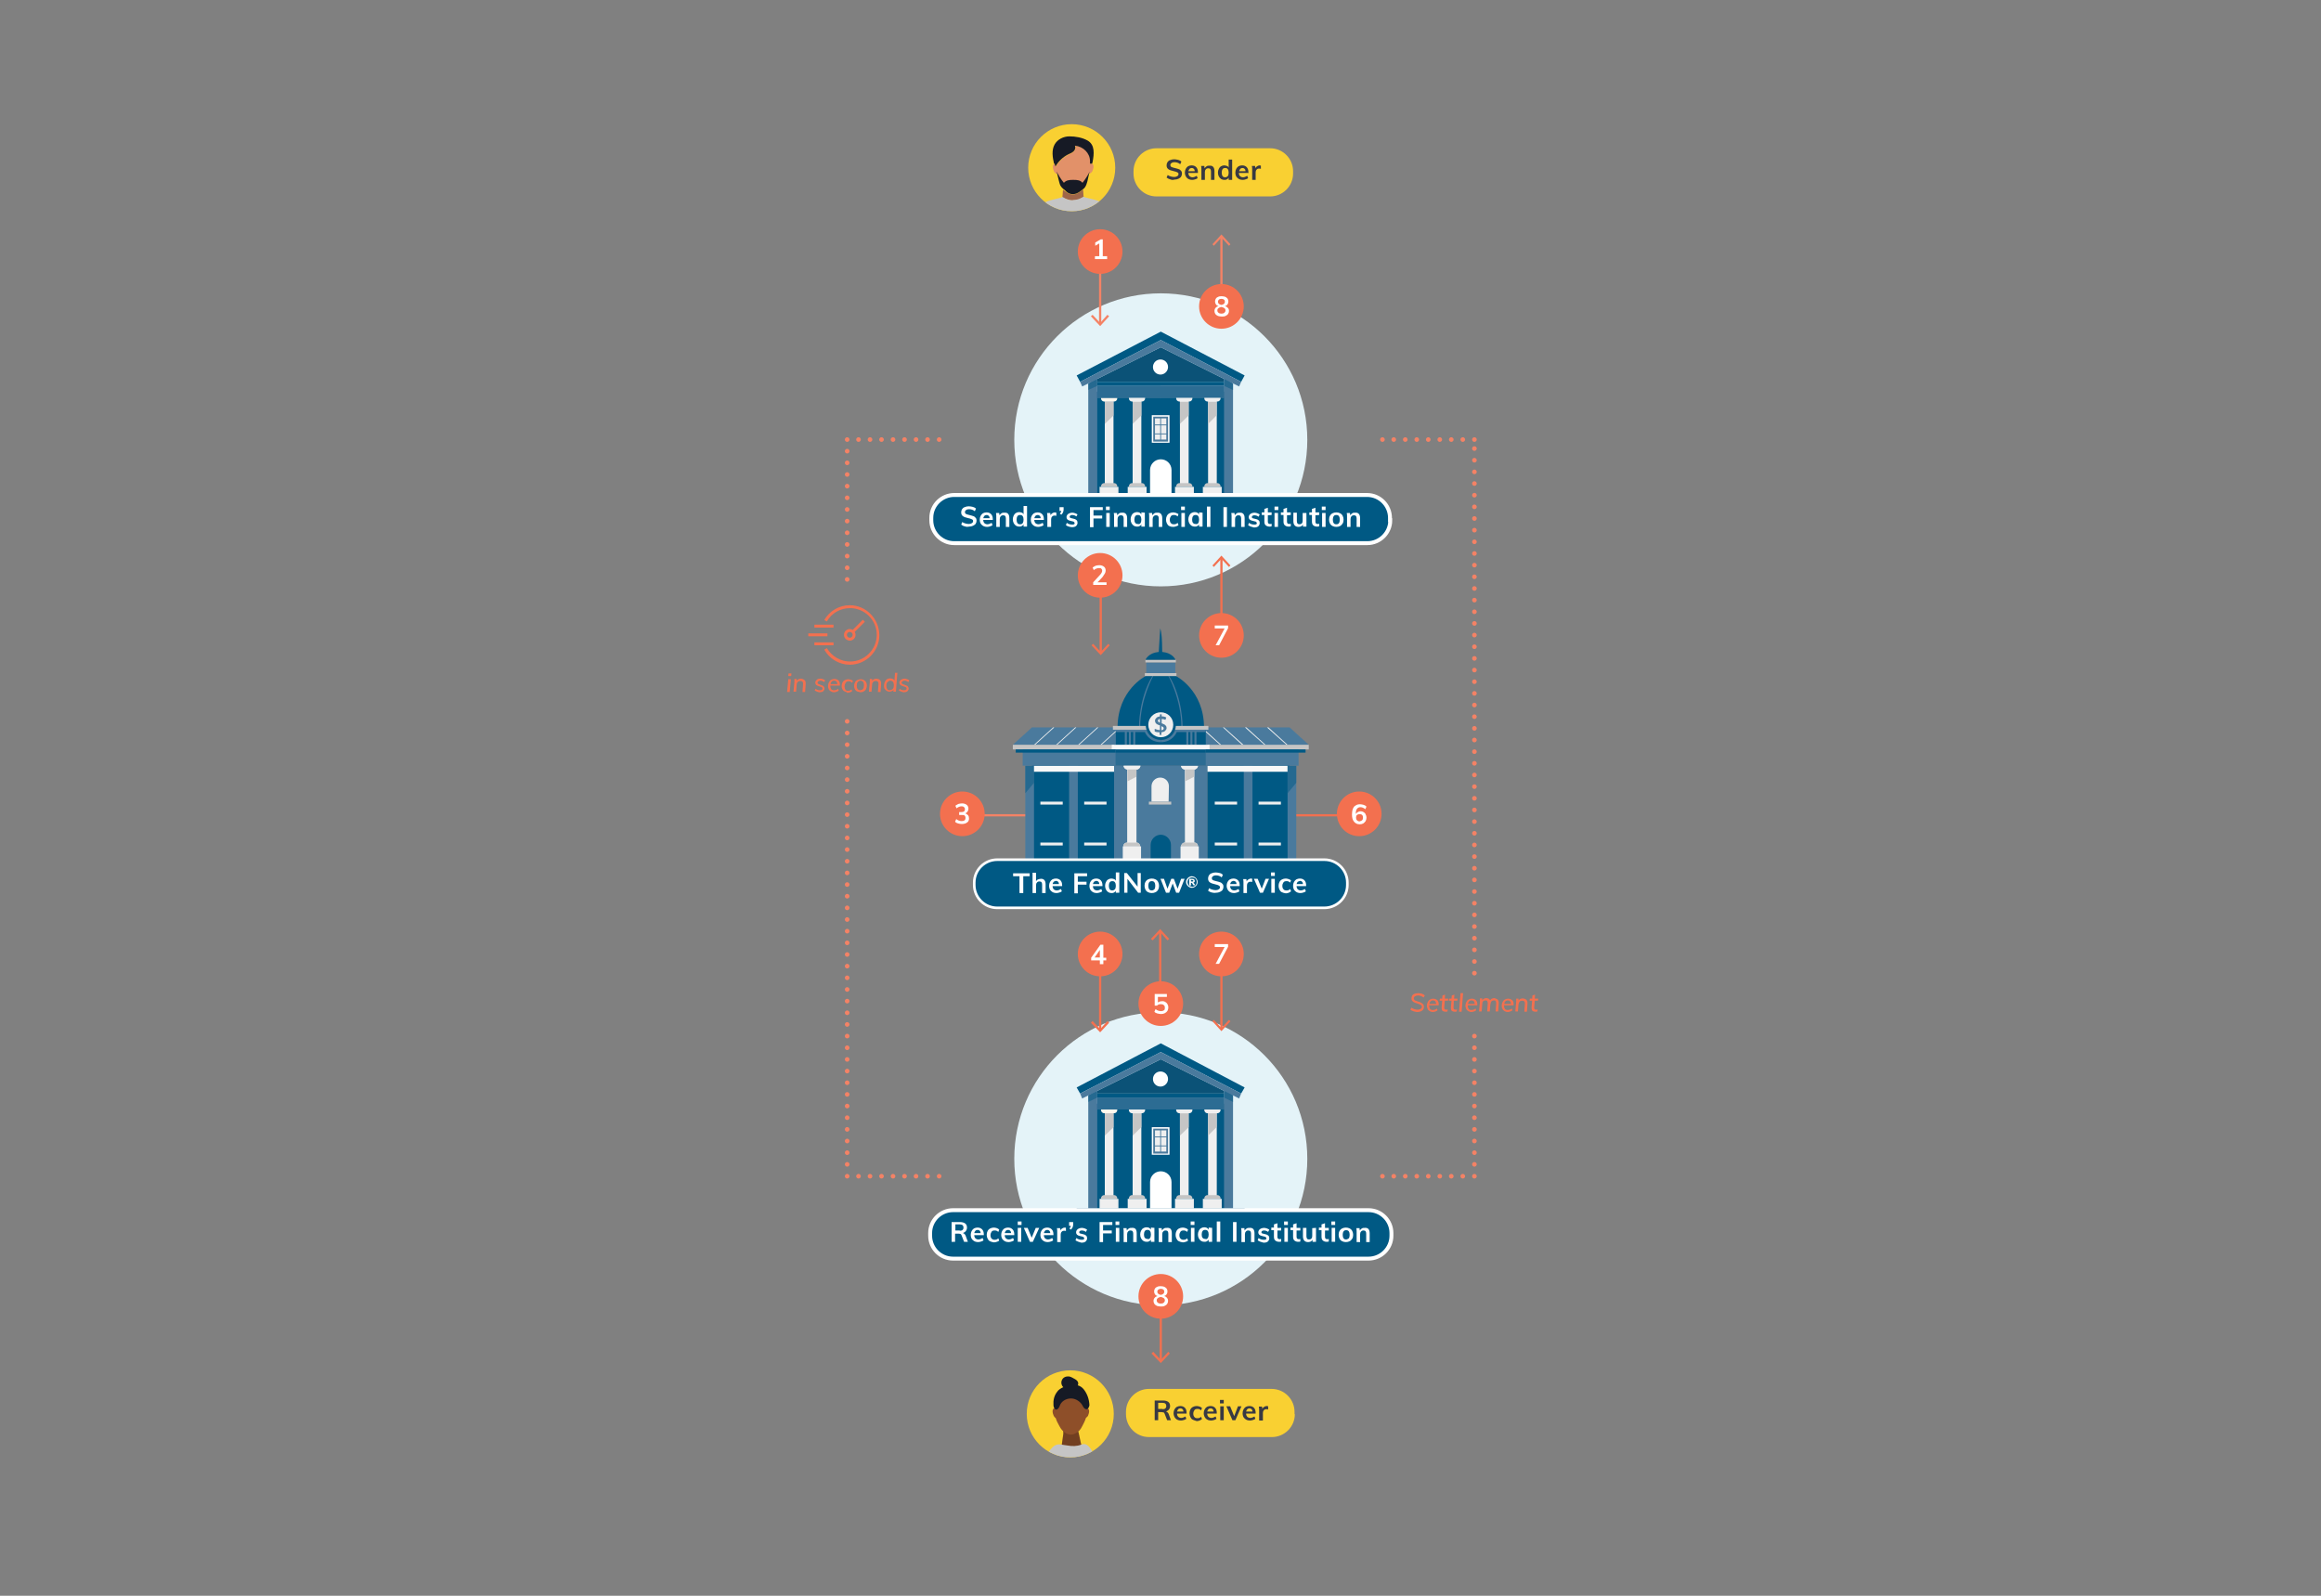 <?xml version="1.0" encoding="UTF-8"?>
<!-- Generator: Adobe Illustrator 27.0.1, SVG Export Plug-In . SVG Version: 6.00 Build 0)  -->
<svg xmlns="http://www.w3.org/2000/svg" xmlns:xlink="http://www.w3.org/1999/xlink" version="1.1" id="Layer_1" x="0px" y="0px" viewBox="0 0 800 550" style="enable-background:new 0 0 800 550;" xml:space="preserve">
<rect x="0" y="0" width="800" height="550" fill="#808080" stroke="none"/>
<style type="text/css">
	.st0{fill:none;stroke:#F3704F;stroke-width:0.768;stroke-miterlimit:10;}
	.st1{fill:none;stroke:#F48265;stroke-width:0.768;stroke-miterlimit:10;}
	.st2{fill:#F3704F;}
	.st3{fill:#FFFFFF;}
	.st4{fill:#F9D032;}
	.st5{clip-path:url(#SVGID_00000119089995158319271550000018259431638819541159_);}
	.st6{fill:#E29169;}
	.st7{opacity:0.3;enable-background:new    ;}
	.st8{opacity:0.2;fill:#E29169;enable-background:new    ;}
	.st9{fill:#383943;}
	.st10{fill:#161A25;}
	.st11{fill:#FADA5C;}
	.st12{fill:#C5C5C5;}
	.st13{clip-path:url(#SVGID_00000171000366906801260600000015508900932788381108_);}
	.st14{fill:#8E4F29;}
	.st15{opacity:0.2;}
	.st16{fill:#E4F3F8;}
	.st17{fill:#005984;}
	.st18{opacity:0.2;fill:#383943;enable-background:new    ;}
	.st19{fill:#4A7A9D;}
	.st20{opacity:0.5;fill:#005984;enable-background:new    ;}
	.st21{fill:#FFF8EE;}
	.st22{fill:#EFEFEF;}
	.st23{opacity:0.4;fill:#005984;enable-background:new    ;}
	.st24{fill:#005984;stroke:#FFFFFF;stroke-width:1.35;stroke-miterlimit:10;}
	.st25{fill:#F8F8F8;}
	.st26{fill:#005984;stroke:#FFFFFF;stroke-width:0.9;stroke-miterlimit:10;}
	.st27{fill:none;}
	.st28{fill:#F48265;}
	.st29{fill:none;stroke:#F48265;stroke-width:1.589;stroke-linecap:round;stroke-miterlimit:10;stroke-dasharray:0,4.018;}
	.st30{fill:none;stroke:#F48265;stroke-width:1.589;stroke-linecap:round;stroke-miterlimit:10;}
	.st31{fill:none;stroke:#F48265;stroke-width:1.589;stroke-linecap:round;stroke-miterlimit:10;stroke-dasharray:0,3.965;}
</style>
<g>
	<g>
		<line class="st0" x1="468.2" y1="281" x2="446.6" y2="281"></line>
		<line class="st1" x1="353.9" y1="281" x2="338.6" y2="281"></line>
		<g>
			<g>
				<circle class="st2" cx="331.7" cy="280.5" r="7.7"></circle>
				<g>
					<path class="st3" d="M333.7,281c0.2,0.3,0.3,0.6,0.3,1.1c0,0.6-0.2,1.1-0.7,1.4c-0.4,0.3-1,0.5-1.8,0.5c-0.5,0-0.9-0.1-1.3-0.2       c-0.4-0.1-0.8-0.3-1-0.6l0.4-0.9c0.6,0.5,1.2,0.7,1.9,0.7c0.4,0,0.8-0.1,1-0.3c0.2-0.2,0.3-0.4,0.3-0.8c0-0.3-0.1-0.6-0.3-0.8       c-0.2-0.2-0.5-0.2-1-0.2h-0.9v-1h0.7c0.9,0,1.3-0.3,1.3-1c0-0.3-0.1-0.5-0.3-0.7c-0.2-0.2-0.5-0.3-0.8-0.3       c-0.6,0-1.2,0.2-1.8,0.7l-0.4-0.9c0.3-0.2,0.6-0.4,1-0.6c0.4-0.1,0.8-0.2,1.3-0.2c0.7,0,1.2,0.2,1.6,0.5       c0.4,0.3,0.6,0.8,0.6,1.3c0,0.4-0.1,0.7-0.3,1c-0.2,0.3-0.4,0.5-0.8,0.6C333.1,280.5,333.4,280.7,333.7,281z"></path>
				</g>
			</g>
			<g>
				<circle class="st2" cx="468.5" cy="280.5" r="7.7"></circle>
				<g>
					<path class="st3" d="M470,279.9c0.3,0.2,0.6,0.4,0.7,0.8c0.2,0.3,0.3,0.7,0.3,1.1c0,0.4-0.1,0.8-0.3,1.2       c-0.2,0.3-0.5,0.6-0.8,0.8c-0.4,0.2-0.7,0.3-1.2,0.3c-0.9,0-1.5-0.3-2-0.9c-0.5-0.6-0.7-1.4-0.7-2.5c0-0.7,0.1-1.4,0.3-1.9       c0.2-0.5,0.5-1,1-1.2c0.4-0.3,0.9-0.4,1.5-0.4c0.4,0,0.8,0.1,1.2,0.2s0.7,0.3,1,0.6l-0.4,0.9c-0.6-0.5-1.2-0.7-1.7-0.7       c-0.5,0-0.9,0.2-1.2,0.6s-0.4,1-0.4,1.8c0.1-0.3,0.4-0.5,0.7-0.7c0.3-0.2,0.6-0.3,1-0.3C469.3,279.6,469.7,279.7,470,279.9z        M469.5,282.7c0.2-0.2,0.3-0.5,0.3-0.9s-0.1-0.7-0.3-0.9c-0.2-0.2-0.5-0.3-0.9-0.3c-0.4,0-0.6,0.1-0.9,0.3       c-0.2,0.2-0.3,0.5-0.3,0.9c0,0.4,0.1,0.7,0.3,0.9c0.2,0.2,0.5,0.4,0.9,0.4C469,283,469.3,282.9,469.5,282.7z"></path>
				</g>
			</g>
		</g>
	</g>
	<g>
		<g>
			<path class="st4" d="M445.7,59.8c0,4.4-3.6,7.9-7.9,7.9h-39.2c-4.4,0-7.9-3.6-7.9-7.9V59c0-4.4,3.6-7.9,7.9-7.9h39.2     c4.4,0,7.9,3.6,7.9,7.9V59.8z"></path>
		</g>
		<g>
			<g>
				<circle id="SVGID_1_" class="st4" cx="369.4" cy="57.8" r="15"></circle>
			</g>
			<g>
				<g>
					<g>
						<g>
							<defs>
								<circle id="SVGID_00000065065063338965445390000004896315502781960832_" cx="369.4" cy="57.8" r="15"></circle>
							</defs>
							<clipPath id="SVGID_00000036968912908552123910000004293440627189960374_">
								<use xlink:href="#SVGID_00000065065063338965445390000004896315502781960832_" style="overflow:visible;"></use>
							</clipPath>
							<g style="clip-path:url(#SVGID_00000036968912908552123910000004293440627189960374_);">
								<g>
									<g>
										<path class="st6" d="M367.7,68.7c0.2,0.1,0.4,0.1,0.6,0.2c0.1,0,0.2,0.1,0.3,0.1c0.2,0,0.4,0.1,0.7,0.1c0.1,0,0.2,0,0.3,0            h0.6c0.2,0,0.5,0,0.7-0.1c0.3-0.1,0.7-0.1,0.9-0.2c0.2-0.1,0.4-0.1,0.5-0.2c0.6-0.3,1-0.5,1.2-0.6l-0.2-2.7            c-0.2,0.1-0.3,0.3-0.5,0.4c-0.8,0.6-1.6,1.2-2.6,1.3h-0.8c-1-0.1-1.8-0.7-2.6-1.3c-0.1-0.1-0.3-0.2-0.4-0.3l-0.2,2.6            c0.1,0.1,0.4,0.3,0.7,0.4C367.2,68.5,367.4,68.6,367.7,68.7z"></path>
										<path class="st7" d="M367.7,68.7c0.2,0.1,0.4,0.1,0.6,0.2c0.1,0,0.2,0.1,0.3,0.1c0.2,0,0.4,0.1,0.7,0.1c0.1,0,0.2,0,0.3,0            h0.6c0.2,0,0.5,0,0.7-0.1c0.3-0.1,0.7-0.1,0.9-0.2c0.2-0.1,0.4-0.1,0.5-0.2c0.6-0.3,1-0.5,1.2-0.6l-0.2-2.7            c-0.2,0.1-0.3,0.3-0.5,0.4c-0.8,0.6-1.6,1.2-2.6,1.3h-0.8c-1-0.1-1.8-0.7-2.6-1.3c-0.1-0.1-0.3-0.2-0.4-0.3l-0.2,2.6            c0.1,0.1,0.4,0.3,0.7,0.4C367.2,68.5,367.4,68.6,367.7,68.7z"></path>
										<path class="st6" d="M366.6,63.2c0.7-0.9,1.8-1,3-1h0.4c1.1,0,2.2,0.1,3,1c1-1.2,1.8-2.5,2.5-3.9            c-0.1,0.3-0.1,0.5-0.2,0.7c0,0,0-0.1,0-0.1c0.5-0.1,1-0.5,1.2-0.9c0.2-0.5,0.4-1.1,0.4-1.6c0-0.4-0.2-0.8-0.4-0.9            c-0.1,0-0.2-0.1-0.2-0.1h-0.5v-0.9c0-2.8-2.2-5-5.2-5.3c0.3,0.6,0.1,1.4-0.4,1.9c-0.5,0.6-1.3,0.9-1.9,1.2            c-1.8,0.9-3.4,2.4-4.4,4.2c-0.1-0.3-0.3-0.7-0.3-1h-0.1c0,0-0.1,0-0.1,0c-0.3,0.1-0.5,0.5-0.5,1c0,0.5,0.2,1.1,0.4,1.6            c0.2,0.3,0.5,0.7,1,0.9c0.1,0.2,0.1,0.5,0.2,0.7c0.1,0.4,0.2,0.9,0.3,1.3c-0.2-0.9-0.4-1.7-0.6-2.5            C364.8,60.6,365.7,61.9,366.6,63.2z"></path>
										<path class="st8" d="M366.6,63.2c0.7-0.9,1.8-1,3-1h0.4c1.1,0,2.2,0.1,3,1c1-1.2,1.8-2.5,2.5-3.9            c-0.1,0.3-0.1,0.5-0.2,0.7c0,0,0-0.1,0-0.1c0.5-0.1,1-0.5,1.2-0.9c0.2-0.5,0.4-1.1,0.4-1.6c0-0.4-0.2-0.8-0.4-0.9            c-0.1,0-0.2-0.1-0.2-0.1h-0.5v-0.9c0-2.8-2.2-5-5.2-5.3c0.3,0.6,0.1,1.4-0.4,1.9c-0.5,0.6-1.3,0.9-1.9,1.2            c-1.8,0.9-3.4,2.4-4.4,4.2c-0.1-0.3-0.3-0.7-0.3-1h-0.1c0,0-0.1,0-0.1,0c-0.3,0.1-0.5,0.5-0.5,1c0,0.5,0.2,1.1,0.4,1.6            c0.2,0.3,0.5,0.7,1,0.9c0.1,0.2,0.1,0.5,0.2,0.7c0.1,0.4,0.2,0.9,0.3,1.3c-0.2-0.9-0.4-1.7-0.6-2.5            C364.8,60.6,365.7,61.9,366.6,63.2z"></path>
										<path class="st9" d="M366.1,67.9L366.1,67.9C366.1,67.9,366.1,67.9,366.1,67.9C366.1,67.9,366.1,67.9,366.1,67.9z"></path>
										<path class="st9" d="M366.9,68.4c-0.3-0.2-0.6-0.3-0.7-0.4c0,0-0.1-0.1-0.1-0.1C366.2,67.9,366.5,68.2,366.9,68.4z"></path>
										<path class="st9" d="M372.3,68.6c-0.2,0.1-0.3,0.2-0.5,0.2C372,68.7,372.2,68.7,372.3,68.6z"></path>
										<path class="st10" d="M369.4,66.9h0.8c1-0.1,1.8-0.7,2.6-1.3c0.2-0.1,0.3-0.3,0.5-0.4c0.3-0.2,0.5-0.4,0.7-0.7            c0.4-0.6,0.6-1.3,0.8-2c0.2-0.9,0.4-1.7,0.6-2.7c0.1-0.3,0.1-0.5,0.2-0.7c-0.7,1.4-1.5,2.7-2.5,3.9c-0.7-0.9-1.8-1-3-1            h-0.4c-1.1,0-2.2,0.1-3,1c-1-1.2-1.8-2.5-2.5-3.9c0.2,0.9,0.4,1.7,0.6,2.5c0.1,0.3,0.1,0.5,0.2,0.8c0.2,0.7,0.3,1.4,0.8,2            c0.2,0.3,0.5,0.5,0.8,0.8c0.1,0.1,0.3,0.2,0.4,0.3C367.6,66.2,368.4,66.8,369.4,66.9z"></path>
										<path class="st10" d="M374.8,48.4c-1.8-1-4.1-1.4-6.2-1.4c-2,0-4.1,1-5.1,2.8c-1.1,2-0.7,4.4-0.2,6.6c0,0,0.1,0,0.1,0h0.1            c0.1,0.3,0.2,0.7,0.3,1c1-1.8,2.6-3.3,4.4-4.2c0.7-0.3,1.4-0.6,1.9-1.1c0.5-0.5,0.7-1.3,0.4-1.9c2.9,0.3,5.2,2.6,5.2,5.3            v0.9h0.5c0.1,0,0.2,0,0.2,0.1c0.1-0.2,0.1-0.5,0.2-0.7C377.1,53.1,377.5,49.9,374.8,48.4z"></path>
										<path class="st11" d="M384.4,65.6L384.4,65.6C384.4,65.6,384.4,65.6,384.4,65.6L384.4,65.6z"></path>
									</g>
								</g>
								<path class="st12" d="M370.1,68.9c1.8,0,3.3-1.1,3.3-1.1c1.4,0.6,5.5,1.1,6.5,2.2c0.1,0.1,0.2,0.3,0.3,0.5l4.2,5.7          l-14.6,0.4h0.1l-14.6,0.7l4.2-6.8c0.1-0.2,0.2-0.3,0.3-0.4c0.9-1.1,5.1-1.6,6.5-2.2c0,0,1.5,1.1,3.3,1.1L370.1,68.9          L370.1,68.9L370.1,68.9z"></path>
							</g>
						</g>
					</g>
				</g>
			</g>
		</g>
		<g>
			<path class="st9" d="M403.3,61.8c-0.4-0.1-0.8-0.3-1.2-0.6l0.4-0.9c0.3,0.3,0.7,0.4,1,0.5s0.7,0.2,1.2,0.2c0.5,0,0.8-0.1,1.1-0.3     c0.3-0.2,0.4-0.4,0.4-0.7c0-0.3-0.1-0.5-0.4-0.6c-0.2-0.1-0.6-0.3-1.2-0.4c-0.9-0.2-1.5-0.4-1.9-0.7c-0.4-0.3-0.6-0.7-0.6-1.3     c0-0.4,0.1-0.8,0.3-1.1c0.2-0.3,0.5-0.6,0.9-0.7c0.4-0.2,0.9-0.3,1.4-0.3c0.5,0,0.9,0.1,1.4,0.2c0.4,0.1,0.8,0.3,1.1,0.6     l-0.4,0.9c-0.6-0.5-1.3-0.7-2-0.7c-0.4,0-0.8,0.1-1,0.3c-0.3,0.2-0.4,0.4-0.4,0.7c0,0.3,0.1,0.5,0.3,0.6c0.2,0.1,0.6,0.3,1.2,0.4     c0.6,0.1,1,0.3,1.4,0.4s0.6,0.4,0.8,0.6c0.2,0.2,0.3,0.5,0.3,0.9c0,0.4-0.1,0.8-0.3,1.1c-0.2,0.3-0.5,0.5-0.9,0.7     c-0.4,0.2-0.9,0.3-1.4,0.3C404.2,62.1,403.8,62,403.3,61.8z"></path>
			<path class="st9" d="M412.9,59.6h-3.3c0,0.5,0.2,0.9,0.4,1.1c0.2,0.2,0.6,0.4,1,0.4c0.5,0,1-0.2,1.5-0.5l0.3,0.8     c-0.2,0.2-0.5,0.3-0.8,0.4c-0.3,0.1-0.7,0.2-1,0.2c-0.8,0-1.4-0.2-1.9-0.7c-0.4-0.4-0.7-1.1-0.7-1.8c0-0.5,0.1-0.9,0.3-1.3     c0.2-0.4,0.5-0.7,0.8-0.9c0.4-0.2,0.8-0.3,1.2-0.3c0.7,0,1.2,0.2,1.6,0.6c0.4,0.4,0.6,1,0.6,1.8L412.9,59.6     C412.9,59.6,412.9,59.6,412.9,59.6z M410,58.2c-0.2,0.2-0.3,0.5-0.4,0.8h2.2c0-0.4-0.1-0.6-0.3-0.8c-0.2-0.2-0.4-0.3-0.7-0.3     C410.5,57.9,410.2,58,410,58.2z"></path>
			<path class="st9" d="M418.6,59v3h-1.2v-2.9c0-0.4-0.1-0.7-0.2-0.8c-0.1-0.2-0.4-0.3-0.7-0.3c-0.4,0-0.7,0.1-0.9,0.4     c-0.2,0.2-0.3,0.5-0.3,0.9V62h-1.2v-3.4c0-0.5,0-1-0.1-1.4h1.1l0.1,0.8c0.2-0.3,0.4-0.5,0.7-0.7c0.3-0.2,0.6-0.2,1-0.2     C418,57,418.6,57.7,418.6,59z"></path>
			<path class="st9" d="M424.7,55v7h-1.2v-0.8c-0.1,0.3-0.4,0.5-0.6,0.6c-0.3,0.2-0.6,0.2-0.9,0.2c-0.4,0-0.8-0.1-1.1-0.3     c-0.3-0.2-0.6-0.5-0.8-0.9c-0.2-0.4-0.3-0.8-0.3-1.3s0.1-0.9,0.3-1.3c0.2-0.4,0.4-0.7,0.8-0.9c0.3-0.2,0.7-0.3,1.1-0.3     c0.3,0,0.6,0.1,0.9,0.2c0.3,0.1,0.5,0.3,0.6,0.6V55C423.5,55,424.7,55,424.7,55z M423.2,60.7c0.2-0.3,0.3-0.7,0.3-1.2     s-0.1-0.9-0.3-1.2c-0.2-0.3-0.5-0.4-0.9-0.4s-0.7,0.1-0.9,0.4c-0.2,0.3-0.3,0.7-0.3,1.2c0,0.5,0.1,0.9,0.3,1.2     c0.2,0.3,0.5,0.4,0.9,0.4C422.6,61.1,422.9,61,423.2,60.7z"></path>
			<path class="st9" d="M430.4,59.6H427c0,0.5,0.2,0.9,0.4,1.1c0.2,0.2,0.6,0.4,1,0.4c0.5,0,1-0.2,1.5-0.5l0.3,0.8     c-0.2,0.2-0.5,0.3-0.8,0.4s-0.7,0.2-1,0.2c-0.8,0-1.4-0.2-1.9-0.7c-0.5-0.4-0.7-1.1-0.7-1.8c0-0.5,0.1-0.9,0.3-1.3     c0.2-0.4,0.5-0.7,0.8-0.9c0.4-0.2,0.8-0.3,1.2-0.3c0.7,0,1.2,0.2,1.6,0.6c0.4,0.4,0.6,1,0.6,1.8L430.4,59.6     C430.3,59.6,430.4,59.6,430.4,59.6z M427.5,58.2c-0.2,0.2-0.3,0.5-0.4,0.8h2.2c0-0.4-0.1-0.6-0.3-0.8c-0.2-0.2-0.4-0.3-0.7-0.3     C427.9,57.9,427.7,58,427.5,58.2z"></path>
			<path class="st9" d="M434.6,57.1l0,1.1c-0.2-0.1-0.4-0.1-0.6-0.1c-0.4,0-0.7,0.1-0.9,0.4c-0.2,0.2-0.3,0.5-0.3,0.9V62h-1.2v-3.4     c0-0.5,0-1-0.1-1.4h1.1l0.1,0.8c0.1-0.3,0.3-0.5,0.6-0.7c0.3-0.2,0.6-0.3,0.9-0.3C434.3,57,434.5,57.1,434.6,57.1z"></path>
		</g>
	</g>
	<g>
		<g>
			<g>
				<g>
					<circle id="SVGID_00000071523732979810293580000008297695881650824590_" class="st4" cx="368.9" cy="487.3" r="15"></circle>
				</g>
				<g>
					<g>
						<g>
							<g>
								<defs>
									<circle id="SVGID_00000172419766991292406970000004296201435793914009_" cx="368.9" cy="487.3" r="15"></circle>
								</defs>
								<clipPath id="SVGID_00000116953715201790255120000000140589176579177862_">
									<use xlink:href="#SVGID_00000172419766991292406970000004296201435793914009_" style="overflow:visible;"></use>
								</clipPath>
								<g style="clip-path:url(#SVGID_00000116953715201790255120000000140589176579177862_);">
									<g>
										<g>
											<g>
												<g>
													<g>
														<path class="st14" d="M367.8,492.7c-0.7,0-1.3,0-1.3,0.1c0,0,0,0.7,0,1.4l-0.5,3.6c-0.2,0.7,0.2,1.3,1,1.3                c0,0,1.5,0.1,2.7,0.2c0.3,0,0.6,0,0.8,0c0.8-0.1,1.3-0.2,1.3-0.2c0.7-0.2,1.1-0.9,0.8-1.5l-0.8-3.7                c-0.1-0.7-0.8-1.3-1.5-1.3L367.8,492.7z"></path>
													</g>
													<g class="st15">
														<path d="M367.8,492.7c-0.7,0-1.3,0-1.3,0.1c0,0,0,0.7,0,1.4l-0.5,3.6c-0.2,0.7,0.2,1.3,1,1.3c0,0,1.5,0.1,2.7,0.2                c0.3,0,0.6,0,0.8,0c0.8-0.1,1.3-0.2,1.3-0.2c0.7-0.2,1.1-0.9,0.8-1.5l-0.8-3.7c-0.1-0.7-0.8-1.3-1.5-1.3L367.8,492.7z                "></path>
													</g>
													<path class="st14" d="M374.8,485.4h-0.2v-0.1c0-3-2.5-5.4-5.5-5.4c-3.1,0-5.5,2.4-5.5,5.4v0.1h-0.2               c-0.3,0-0.6,0.4-0.6,1c0,0.5,0.2,1.2,0.4,1.6c0.2,0.3,0.4,0.6,0.7,0.8c0.3,1.1,0.9,2,1.3,2.8c0.9,1.8,2.9,3.5,5.1,2.6               c1.3-0.5,2.2-1.5,2.8-2.8c0.4-0.8,0.9-1.7,1.2-2.7c0.3-0.2,0.5-0.5,0.7-0.7c0.2-0.5,0.4-1.1,0.4-1.6               C375.4,485.8,375.1,485.4,374.8,485.4z"></path>
													<path class="st10" d="M373.8,479.2c-0.4-0.6-1-1.2-1.7-1.5c-0.2-0.1-0.4-0.2-0.6-0.2c0.1-0.3,0.2-0.6,0.1-1               c-0.2-0.7-0.9-1.1-1.5-1.4c-0.7-0.4-1.4-0.8-2.1-0.7c-2.2,0.1-2.8,2.5-1.5,3.7c-0.9,0.4-1.7,0.9-2.2,1.7               c-1,1.3-1.3,2.9-1.2,4.4c0,1.2,0.9,2.5,1.9,0.9c0.2-0.3,0.3-0.7,0.5-1.1c0.7-1.3,2.3-2.1,3.9-2c1.5,0.1,3,1.1,3.7,2.4               c0.3,0.6,0.7,1.3,1.4,1.3c0.6,0,0.9-0.8,1-1.4C375.4,482.3,374.8,480.6,373.8,479.2z"></path>
													<g>
														<path class="st12" d="M363.6,498.2c-0.7,0.4-1.2,1-1.7,1.6c-1.7,2.1-3.8,5.6-3.8,5.6c-0.4,0.6-0.1,1.1,0.7,1                c0,0,5.5-0.4,8.9-0.9c3.4-0.4,10,0.2,10,0.2c0.7,0.1,1.1-0.4,0.9-1.1c0,0-0.8-2.2-1.7-3.7c-0.9-1.5-2.1-3.9-4.2-3                c-1.5,0.6-3.2,0.6-4.8,0.3C366.4,498.1,365,497.4,363.6,498.2z"></path>
													</g>
												</g>
											</g>
										</g>
									</g>
								</g>
							</g>
						</g>
					</g>
				</g>
			</g>
			<g>
				<g>
					<path class="st4" d="M446.3,487.4c0,4.4-3.6,7.9-7.9,7.9H396c-4.4,0-7.9-3.6-7.9-7.9v-0.8c0-4.4,3.6-7.9,7.9-7.9h42.3       c4.4,0,7.9,3.6,7.9,7.9V487.4z"></path>
				</g>
				<g>
					<g>
						<path class="st9" d="M403.6,489.5h-1.3l-0.9-2.3c-0.1-0.2-0.2-0.4-0.4-0.4s-0.4-0.1-0.6-0.1h-1.2v2.8H398v-6.8h2.9        c0.8,0,1.4,0.2,1.8,0.5c0.4,0.3,0.6,0.8,0.6,1.4c0,0.5-0.1,0.8-0.4,1.2c-0.2,0.3-0.6,0.5-1,0.7c0.4,0.1,0.7,0.4,0.9,0.8        L403.6,489.5z M400.7,485.7c0.5,0,0.8-0.1,1-0.3c0.2-0.2,0.3-0.4,0.3-0.8c0-0.3-0.1-0.6-0.3-0.8c-0.2-0.2-0.6-0.3-1-0.3h-1.5        v2.1H400.7z"></path>
						<path class="st9" d="M409,487.2h-3.3c0,0.5,0.2,0.9,0.4,1.1c0.2,0.2,0.6,0.4,1,0.4c0.5,0,1-0.2,1.5-0.5l0.3,0.8        c-0.2,0.2-0.5,0.3-0.8,0.4c-0.3,0.1-0.7,0.2-1,0.2c-0.8,0-1.4-0.2-1.9-0.7c-0.4-0.4-0.7-1.1-0.7-1.8c0-0.5,0.1-0.9,0.3-1.3        c0.2-0.4,0.5-0.7,0.8-0.9c0.4-0.2,0.8-0.3,1.2-0.3c0.7,0,1.2,0.2,1.6,0.6c0.4,0.4,0.6,1,0.6,1.8L409,487.2L409,487.2        L409,487.2z M406.1,485.7c-0.2,0.2-0.3,0.5-0.4,0.8h2.2c0-0.4-0.1-0.6-0.3-0.8c-0.2-0.2-0.4-0.3-0.7-0.3        C406.6,485.4,406.3,485.5,406.1,485.7z"></path>
						<path class="st9" d="M411.1,489.3c-0.4-0.2-0.6-0.5-0.8-0.9c-0.2-0.4-0.3-0.8-0.3-1.3s0.1-0.9,0.3-1.3        c0.2-0.4,0.5-0.7,0.9-0.9c0.4-0.2,0.8-0.3,1.3-0.3c0.3,0,0.7,0.1,1,0.2c0.3,0.1,0.6,0.3,0.8,0.5l-0.3,0.8        c-0.2-0.2-0.4-0.3-0.6-0.4c-0.2-0.1-0.5-0.1-0.7-0.1c-0.4,0-0.8,0.1-1,0.4c-0.2,0.3-0.4,0.7-0.4,1.2c0,0.5,0.1,0.9,0.4,1.2        c0.2,0.3,0.6,0.4,1,0.4c0.2,0,0.4,0,0.7-0.1c0.2-0.1,0.4-0.2,0.6-0.4l0.3,0.8c-0.2,0.2-0.5,0.3-0.8,0.5        c-0.3,0.1-0.7,0.2-1,0.2C411.9,489.6,411.5,489.5,411.1,489.3z"></path>
						<path class="st9" d="M419.4,487.2h-3.3c0,0.5,0.2,0.9,0.4,1.1c0.2,0.2,0.6,0.4,1,0.4c0.5,0,1-0.2,1.5-0.5l0.3,0.8        c-0.2,0.2-0.5,0.3-0.8,0.4c-0.3,0.1-0.7,0.2-1,0.2c-0.8,0-1.4-0.2-1.9-0.7c-0.4-0.4-0.7-1.1-0.7-1.8c0-0.5,0.1-0.9,0.3-1.3        c0.2-0.4,0.5-0.7,0.8-0.9c0.4-0.2,0.8-0.3,1.2-0.3c0.7,0,1.2,0.2,1.6,0.6c0.4,0.4,0.6,1,0.6,1.8L419.4,487.2L419.4,487.2        L419.4,487.2z M416.5,485.7c-0.2,0.2-0.3,0.5-0.4,0.8h2.2c0-0.4-0.1-0.6-0.3-0.8c-0.2-0.2-0.4-0.3-0.7-0.3        S416.7,485.5,416.5,485.7z"></path>
						<path class="st9" d="M420.5,482.5h1.3v1.2h-1.3V482.5z M420.6,489.5v-4.8h1.2v4.8H420.6z"></path>
						<path class="st9" d="M426.7,484.7h1.2l-2.1,4.8h-1l-2.1-4.8h1.3l1.4,3.4L426.7,484.7z"></path>
						<path class="st9" d="M432.8,487.2h-3.3c0,0.5,0.2,0.9,0.4,1.1c0.2,0.2,0.6,0.4,1,0.4c0.5,0,1-0.2,1.5-0.5l0.3,0.8        c-0.2,0.2-0.5,0.3-0.8,0.4c-0.3,0.1-0.7,0.2-1,0.2c-0.8,0-1.4-0.2-1.9-0.7c-0.5-0.4-0.7-1.1-0.7-1.8c0-0.5,0.1-0.9,0.3-1.3        c0.2-0.4,0.5-0.7,0.8-0.9c0.4-0.2,0.8-0.3,1.2-0.3c0.7,0,1.2,0.2,1.6,0.6c0.4,0.4,0.6,1,0.6,1.8L432.8,487.2L432.8,487.2        L432.8,487.2z M429.9,485.7c-0.2,0.2-0.3,0.5-0.4,0.8h2.2c0-0.4-0.1-0.6-0.3-0.8c-0.2-0.2-0.4-0.3-0.7-0.3        C430.3,485.4,430.1,485.5,429.9,485.7z"></path>
						<path class="st9" d="M437.1,484.7l0,1.1c-0.2-0.1-0.4-0.1-0.6-0.1c-0.4,0-0.7,0.1-0.9,0.4c-0.2,0.2-0.3,0.5-0.3,0.9v2.6H434        v-3.4c0-0.5,0-1-0.1-1.4h1.1l0.1,0.8c0.1-0.3,0.3-0.5,0.6-0.7c0.3-0.2,0.6-0.3,0.9-0.3C436.8,484.6,436.9,484.6,437.1,484.7z"></path>
					</g>
				</g>
			</g>
		</g>
	</g>
	<circle class="st16" cx="400.1" cy="151.6" r="50.5"></circle>
	<g>
		<g>
			<g>
				<polygon class="st17" points="400.1,137.1 376.7,135 376.7,171.4 400.1,171.4 423.5,171.4 423.5,135     "></polygon>
				<polygon class="st17" points="400.1,119.7 378.2,130.6 378.2,131.6 400.1,131.6 421.9,131.6 421.9,130.6     "></polygon>
				<polygon class="st18" points="400.1,119.7 378.2,130.6 378.2,131.6 400.1,131.6 421.9,131.6 421.9,130.6     "></polygon>
				<g>
					<rect x="376.7" y="135" class="st17" width="23.4" height="13.9"></rect>
				</g>
				<g>
					<polygon class="st19" points="375.1,132.2 375.1,171.4 378.2,171.4 378.2,129.9      "></polygon>
				</g>
				<g>
					<polygon class="st20" points="375.1,132.2 378.2,130.6 378.2,133 375.1,134.4      "></polygon>
				</g>
				<g>
					<rect x="378.2" y="133" class="st19" width="21.9" height="4.1"></rect>
				</g>
				<g>
					<path class="st21" d="M384,138.4h-3.4c-0.6,0-1.1-0.5-1.1-1.1v-0.2h5.6v0.2C385.1,137.9,384.6,138.4,384,138.4z"></path>
				</g>
				<g>
					<rect x="380.8" y="138.3" class="st22" width="3" height="28.9"></rect>
				</g>
				<g>
					<polygon class="st12" points="380.8,138.4 383.8,138.4 383.8,143.2 380.8,146.1      "></polygon>
				</g>
				<g>
					<path class="st12" d="M380.6,166.5h3.4c0.6,0,1.1,0.5,1.1,1.1v0.2h-5.6v-0.2C379.5,167,380,166.5,380.6,166.5z"></path>
				</g>
				<g>
					<rect x="379" y="167.8" class="st22" width="6.5" height="3.6"></rect>
				</g>
				<g>
					<rect x="390.4" y="137.7" class="st22" width="3" height="29.5"></rect>
				</g>
				<g>
					<polygon class="st12" points="390.4,138.4 393.4,138.4 393.4,143.2 390.4,146.1      "></polygon>
				</g>
				<g>
					<path class="st12" d="M390.2,166.5h3.4c0.6,0,1.1,0.5,1.1,1.1v0.2h-5.6v-0.2C389.1,167,389.6,166.5,390.2,166.5z"></path>
				</g>
				<g>
					<rect x="388.7" y="167.8" class="st22" width="6.5" height="3.6"></rect>
				</g>
				<g>
					<rect x="400.1" y="135" class="st17" width="23.4" height="13.9"></rect>
				</g>
				<polygon class="st17" points="400.1,114.3 371.1,129.4 372.3,131.6 400.1,117.2 427.8,131.6 429,129.4     "></polygon>
				<polygon class="st19" points="400.1,117.2 372.3,131.6 373,133.2 400.1,119.7 427.1,133.2 427.8,131.6     "></polygon>
				<g>
					<polygon class="st19" points="425,132.2 425,171.4 421.9,171.4 421.9,129.9      "></polygon>
				</g>
				<polygon class="st17" points="400.1,131.6 378.2,131.6 378.2,133 400.1,133 421.9,133 421.9,131.6     "></polygon>
				<g>
					<polygon class="st20" points="425,132.2 421.9,130.6 421.9,133 425,134.4      "></polygon>
				</g>
				<g>
					<rect x="400.1" y="133" class="st19" width="21.9" height="4.1"></rect>
				</g>
				<polygon class="st19" points="400.1,133 378.2,133 378.2,137.1 400.1,137.1 421.9,137.1 421.9,133     "></polygon>
				<polygon class="st23" points="400.1,133 378.2,133 378.2,137.1 400.1,137.1 421.9,137.1 421.9,133     "></polygon>
				<g>
					<rect x="416.4" y="137.7" class="st22" width="3" height="29.5"></rect>
				</g>
				<g>
					<path class="st12" d="M419.6,166.5h-3.4c-0.6,0-1.1,0.5-1.1,1.1v0.2h5.6v-0.2C420.7,167,420.2,166.5,419.6,166.5z"></path>
				</g>
				<g>
					<rect x="414.6" y="167.8" class="st22" width="6.5" height="3.6"></rect>
				</g>
				<g>
					<rect x="406.7" y="137.7" class="st22" width="3" height="29.5"></rect>
				</g>
				<g>
					<polygon class="st12" points="406.7,138.4 409.7,138.4 409.7,143.2 406.7,146.1      "></polygon>
				</g>
				<g>
					<polygon class="st12" points="416.4,138.4 419.3,138.4 419.3,143.2 416.4,146.1      "></polygon>
				</g>
				<g>
					<path class="st12" d="M409.9,166.5h-3.4c-0.6,0-1.1,0.5-1.1,1.1v0.2h5.6v-0.2C411,167,410.5,166.5,409.9,166.5z"></path>
				</g>
				<g>
					<rect x="405" y="167.8" class="st22" width="6.5" height="3.6"></rect>
				</g>
				<g>
					<g>
						<g>
							<path class="st3" d="M397,143.1h6.1v9.5H397V143.1z M402.1,144.1H398v7.6h4.1V144.1z"></path>
						</g>
					</g>
					<g>
						<g>
							<rect x="397.5" y="143.6" class="st19" width="5.1" height="8.6"></rect>
						</g>
					</g>
					<g>
						<g>
							<rect x="398.1" y="144.2" class="st22" width="3.9" height="7.3"></rect>
						</g>
					</g>
					<g>
						<g>
							<rect x="397.8" y="146.3" class="st19" width="4.5" height="0.3"></rect>
						</g>
					</g>
					<g>
						<g>
							<rect x="397.8" y="149.4" class="st19" width="4.5" height="0.3"></rect>
						</g>
					</g>
					<g>
						<g>
							<rect x="399.9" y="144" class="st19" width="0.3" height="7.8"></rect>
						</g>
					</g>
				</g>
				<path class="st3" d="M400.1,158.3c-2,0-3.7,1.6-3.7,3.7v9.4h3.7h3.7V162C403.8,159.9,402.1,158.3,400.1,158.3z"></path>
			</g>
			<g>
				<path class="st22" d="M393.6,138.4h-3.4c-0.6,0-1.1-0.5-1.1-1.1v-0.2h5.6v0.2C394.7,137.9,394.2,138.4,393.6,138.4z"></path>
			</g>
			<g>
				<path class="st22" d="M416.2,138.4h3.4c0.6,0,1.1-0.5,1.1-1.1v-0.2h-5.6v0.2C415.1,137.9,415.6,138.4,416.2,138.4z"></path>
			</g>
			<g>
				<path class="st22" d="M406.5,138.4h3.4c0.6,0,1.1-0.5,1.1-1.1v-0.2h-5.6v0.2C405.4,137.9,405.9,138.4,406.5,138.4z"></path>
			</g>
			<g>
				<path class="st3" d="M402.6,126.5c0-1.5-1.2-2.6-2.6-2.6c-1.5,0-2.6,1.2-2.6,2.6c0,1.5,1.2,2.6,2.6,2.6      C401.4,129.1,402.6,127.9,402.6,126.5z"></path>
			</g>
		</g>
		<rect x="371.1" y="171.1" class="st17" width="57.9" height="2.5"></rect>
	</g>
	<g>
		<path class="st24" d="M479.2,179.3c0,4.4-3.6,7.9-7.9,7.9H328.9c-4.4,0-7.9-3.6-7.9-7.9v-0.8c0-4.4,3.6-7.9,7.9-7.9h142.3    c4.4,0,7.9,3.6,7.9,7.9V179.3z"></path>
	</g>
	<circle class="st16" cx="400.1" cy="399.4" r="50.5"></circle>
	<g>
		<g>
			<g>
				<g>
					<polygon class="st17" points="400.1,382.4 376.7,380.4 376.7,416.8 400.1,416.8 423.5,416.8 423.5,380.4      "></polygon>
					<polygon class="st17" points="400.1,365.1 378.2,376 378.2,376.9 400.1,376.9 421.9,376.9 421.9,376      "></polygon>
					<polygon class="st18" points="400.1,365.1 378.2,376 378.2,376.9 400.1,376.9 421.9,376.9 421.9,376      "></polygon>
					<g>
						<rect x="376.7" y="380.4" class="st17" width="23.4" height="13.9"></rect>
					</g>
					<g>
						<polygon class="st19" points="375.1,377.5 375.1,416.8 378.2,416.8 378.2,375.3       "></polygon>
					</g>
					<g>
						<polygon class="st20" points="375.1,377.5 378.2,376 378.2,378.3 375.1,379.8       "></polygon>
					</g>
					<g>
						<rect x="378.2" y="378.3" class="st19" width="21.9" height="4.1"></rect>
					</g>
					<g>
						<path class="st21" d="M384,383.7h-3.4c-0.6,0-1.1-0.5-1.1-1.1v-0.2h5.6v0.2C385.1,383.2,384.6,383.7,384,383.7z"></path>
					</g>
					<g>
						<rect x="380.8" y="383.7" class="st22" width="3" height="28.9"></rect>
					</g>
					<g>
						<polygon class="st12" points="380.8,383.7 383.8,383.7 383.8,388.5 380.8,391.4       "></polygon>
					</g>
					<g>
						<path class="st12" d="M380.6,411.9h3.4c0.6,0,1.1,0.5,1.1,1.1v0.2h-5.6V413C379.5,412.4,380,411.9,380.6,411.9z"></path>
					</g>
					<g>
						<rect x="379" y="413.2" class="st22" width="6.5" height="3.6"></rect>
					</g>
					<g>
						<rect x="390.4" y="383.1" class="st22" width="3" height="29.5"></rect>
					</g>
					<g>
						<polygon class="st12" points="390.4,383.7 393.4,383.7 393.4,388.5 390.4,391.4       "></polygon>
					</g>
					<g>
						<path class="st12" d="M390.2,411.9h3.4c0.6,0,1.1,0.5,1.1,1.1v0.2h-5.6V413C389.1,412.4,389.6,411.9,390.2,411.9z"></path>
					</g>
					<g>
						<rect x="388.7" y="413.2" class="st22" width="6.5" height="3.6"></rect>
					</g>
					<g>
						<rect x="400.1" y="380.4" class="st17" width="23.4" height="13.9"></rect>
					</g>
					<polygon class="st17" points="400.1,359.6 371.1,374.8 372.3,376.9 400.1,362.6 427.8,376.9 429,374.8      "></polygon>
					<polygon class="st19" points="400.1,362.6 372.3,376.9 373,378.6 400.1,365.1 427.1,378.6 427.8,376.9      "></polygon>
					<g>
						<polygon class="st19" points="425,377.5 425,416.8 421.9,416.8 421.9,375.3       "></polygon>
					</g>
					<polygon class="st17" points="400.1,376.9 378.2,376.9 378.2,378.3 400.1,378.3 421.9,378.3 421.9,376.9      "></polygon>
					<g>
						<polygon class="st20" points="425,377.5 421.9,376 421.9,378.3 425,379.8       "></polygon>
					</g>
					<g>
						<rect x="400.1" y="378.3" class="st19" width="21.9" height="4.1"></rect>
					</g>
					<polygon class="st19" points="400.1,378.3 378.2,378.3 378.2,382.4 400.1,382.4 421.9,382.4 421.9,378.3      "></polygon>
					<polygon class="st23" points="400.1,378.3 378.2,378.3 378.2,382.4 400.1,382.4 421.9,382.4 421.9,378.3      "></polygon>
					<g>
						<rect x="416.4" y="383.1" class="st22" width="3" height="29.5"></rect>
					</g>
					<g>
						<path class="st12" d="M419.6,411.9h-3.4c-0.6,0-1.1,0.5-1.1,1.1v0.2h5.6V413C420.7,412.4,420.2,411.9,419.6,411.9z"></path>
					</g>
					<g>
						<rect x="414.6" y="413.2" class="st22" width="6.5" height="3.6"></rect>
					</g>
					<g>
						<rect x="406.7" y="383.1" class="st22" width="3" height="29.5"></rect>
					</g>
					<g>
						<polygon class="st12" points="406.7,383.7 409.7,383.7 409.7,388.5 406.7,391.4       "></polygon>
					</g>
					<g>
						<polygon class="st12" points="416.4,383.7 419.3,383.7 419.3,388.5 416.4,391.4       "></polygon>
					</g>
					<g>
						<path class="st12" d="M409.9,411.9h-3.4c-0.6,0-1.1,0.5-1.1,1.1v0.2h5.6V413C411,412.4,410.5,411.9,409.9,411.9z"></path>
					</g>
					<g>
						<rect x="405" y="413.2" class="st22" width="6.5" height="3.6"></rect>
					</g>
					<g>
						<g>
							<g>
								<path class="st3" d="M397,388.5h6.1v9.5H397V388.5z M402.1,389.5H398v7.6h4.1V389.5z"></path>
							</g>
						</g>
						<g>
							<g>
								<rect x="397.5" y="389" class="st19" width="5.1" height="8.6"></rect>
							</g>
						</g>
						<g>
							<g>
								<rect x="398.1" y="389.6" class="st22" width="3.9" height="7.3"></rect>
							</g>
						</g>
						<g>
							<g>
								<rect x="397.8" y="391.7" class="st19" width="4.5" height="0.3"></rect>
							</g>
						</g>
						<g>
							<g>
								<rect x="397.8" y="394.8" class="st19" width="4.5" height="0.3"></rect>
							</g>
						</g>
						<g>
							<g>
								<rect x="399.9" y="389.3" class="st19" width="0.3" height="7.8"></rect>
							</g>
						</g>
					</g>
					<path class="st3" d="M400.1,403.7c-2,0-3.7,1.6-3.7,3.7v9.4h3.7h3.7v-9.4C403.8,405.3,402.1,403.7,400.1,403.7z"></path>
				</g>
				<g>
					<path class="st22" d="M393.6,383.7h-3.4c-0.6,0-1.1-0.5-1.1-1.1v-0.2h5.6v0.2C394.7,383.2,394.2,383.7,393.6,383.7z"></path>
				</g>
				<g>
					<path class="st22" d="M416.2,383.7h3.4c0.6,0,1.1-0.5,1.1-1.1v-0.2h-5.6v0.2C415.1,383.2,415.6,383.7,416.2,383.7z"></path>
				</g>
				<g>
					<path class="st22" d="M406.5,383.7h3.4c0.6,0,1.1-0.5,1.1-1.1v-0.2h-5.6v0.2C405.4,383.2,405.9,383.7,406.5,383.7z"></path>
				</g>
				<g>
					<path class="st3" d="M402.6,371.9c0-1.5-1.2-2.6-2.6-2.6c-1.5,0-2.6,1.2-2.6,2.6c0,1.5,1.2,2.6,2.6,2.6       C401.4,374.5,402.6,373.3,402.6,371.9z"></path>
				</g>
			</g>
			<rect x="371.1" y="416.5" class="st17" width="57.9" height="2.5"></rect>
		</g>
	</g>
	<g>
		<g>
			<polygon class="st19" points="400.1,263.9 398.6,263.9 384,263.9 384,299.6 398.6,299.6 400.1,299.6 416.2,299.6 416.2,263.9         "></polygon>
			<g>
				<g>
					<rect x="416.2" y="262.5" class="st17" width="28.3" height="35.9"></rect>
				</g>
				<g>
					<rect x="355.7" y="262.5" class="st17" width="28.3" height="35.9"></rect>
				</g>
				<path class="st17" d="M405.3,233h-5.2h-5.2c0,0-9.7,4.8-9.7,17.8c8.6,0,14.3,0,14.3,0l0.6-1l0.6,1c0,0,5.7,0,14.3,0      C415,237.8,405.3,233,405.3,233z"></path>
				<g>
					<polygon class="st19" points="451.1,256.7 444.5,250.7 411.6,250.7 413.5,257.5      "></polygon>
				</g>
				<g>
					<polygon class="st22" points="437.2,250.7 443.8,256.7 443.4,256.7 436.7,250.7      "></polygon>
				</g>
				<g>
					<polygon class="st22" points="429.6,250.7 436.2,256.7 435.8,256.7 429.1,250.7      "></polygon>
				</g>
				<g>
					<polygon class="st22" points="421.9,250.7 428.6,256.7 428.1,256.7 421.5,250.7      "></polygon>
				</g>
				<g>
					<polygon class="st22" points="414.3,250.7 420.9,256.7 420.5,256.7 413.8,250.7      "></polygon>
				</g>
				<g>
					<path class="st19" d="M402.7,233c0,0,4.5,7.9,4.5,17.6c0.2,0.2,0.4,0,0.4,0s0.2-9.7-4.6-17.6C402.7,233,402.7,233,402.7,233z"></path>
				</g>
				<g>
					<rect x="415.6" y="297.3" class="st17" width="33.5" height="2.3"></rect>
				</g>
				<g>
					<path class="st21" d="M408.4,265.2h3.2c0.7,0,1.3-0.6,1.3-1.3l0,0h-5.8l0,0C407.1,264.6,407.7,265.2,408.4,265.2z"></path>
				</g>
				<g>
					<path class="st21" d="M411.6,290.4h-3.2c-0.7,0-1.3,0.6-1.3,1.3l0,0h5.8l0,0C412.9,290.9,412.4,290.4,411.6,290.4z"></path>
				</g>
				<g>
					<rect x="408.5" y="264.5" class="st21" width="3.1" height="26.5"></rect>
				</g>
				<g>
					<path class="st22" d="M408.4,265.2h3.2c0.7,0,1.3-0.6,1.3-1.3l0,0h-5.8l0,0C407.1,264.6,407.7,265.2,408.4,265.2z"></path>
				</g>
				<g>
					<rect x="408.5" y="264.5" class="st22" width="3.1" height="26.5"></rect>
				</g>
				<g>
					<polygon class="st12" points="408.5,265.2 411.6,265.2 411.6,267.7 408.5,269.3      "></polygon>
				</g>
				<g>
					<path class="st12" d="M411.6,290.4h-3.2c-0.7,0-1.3,0.6-1.3,1.3l0,0h5.8l0,0C412.9,290.9,412.4,290.4,411.6,290.4z"></path>
				</g>
				<g>
					<rect x="406.9" y="291.7" class="st22" width="6.3" height="8"></rect>
				</g>
				<g>
					<rect x="443.8" y="263.9" class="st19" width="3" height="33.4"></rect>
				</g>
				<g>
					<rect x="428.7" y="263.9" class="st19" width="3" height="33.4"></rect>
				</g>
				<g>
					<rect x="416.2" y="263.9" class="st25" width="27.6" height="2.1"></rect>
				</g>
				<g>
					<rect x="433.8" y="276.3" class="st22" width="7.7" height="1"></rect>
				</g>
				<g>
					<rect x="418.7" y="276.3" class="st22" width="7.7" height="1"></rect>
				</g>
				<g>
					<rect x="433.8" y="290.4" class="st22" width="7.7" height="1"></rect>
				</g>
				<g>
					<rect x="418.7" y="290.4" class="st22" width="7.7" height="1"></rect>
				</g>
				<g>
					<polygon class="st19" points="349.1,256.7 355.7,250.7 388.5,250.7 386.7,257.5      "></polygon>
				</g>
				<g>
					<polygon class="st22" points="363,250.7 356.4,256.7 356.8,256.7 363.4,250.7      "></polygon>
				</g>
				<g>
					<polygon class="st22" points="370.6,250.7 364,256.7 364.4,256.7 371,250.7      "></polygon>
				</g>
				<g>
					<polygon class="st22" points="378.2,250.7 371.6,256.7 372,256.7 378.6,250.7      "></polygon>
				</g>
				<g>
					<polygon class="st22" points="385.9,250.7 379.3,256.7 379.7,256.7 386.3,250.7      "></polygon>
				</g>
				<g>
					<path class="st19" d="M397.5,233c0,0-4.5,7.9-4.5,17.6c-0.2,0.2-0.4,0-0.4,0s-0.2-9.7,4.6-17.6C397.5,233,397.5,233,397.5,233z       "></path>
				</g>
				<g>
					<rect x="351" y="297.3" class="st17" width="33.5" height="2.3"></rect>
				</g>
				<polygon class="st19" points="400.1,258.3 400.1,258.3 384,258.3 384,263.9 399.5,263.9 399.5,263.9 416.2,263.9 416.2,258.3           "></polygon>
				<polygon class="st17" points="400.1,258.3 400.1,258.3 384,258.3 384,259.4 399.4,259.4 400.1,259.4 416.2,259.4 416.2,258.3           "></polygon>
				<g>
					<path class="st21" d="M391.8,265.2h-3.2c-0.7,0-1.3-0.6-1.3-1.3l0,0h5.8l0,0C393,264.6,392.5,265.2,391.8,265.2z"></path>
				</g>
				<g>
					<path class="st21" d="M388.5,290.4h3.2c0.7,0,1.3,0.6,1.3,1.3l0,0h-5.8l0,0C387.2,290.9,387.8,290.4,388.5,290.4z"></path>
				</g>
				<g>
					<rect x="388.6" y="264.5" class="st21" width="3.1" height="26.5"></rect>
				</g>
				<g>
					<path class="st22" d="M391.8,265.2h-3.2c-0.7,0-1.3-0.6-1.3-1.3l0,0h5.8l0,0C393,264.6,392.5,265.2,391.8,265.2z"></path>
				</g>
				<g>
					<rect x="388.6" y="264.5" class="st22" width="3.1" height="26.5"></rect>
				</g>
				<g>
					<polygon class="st12" points="388.6,265.2 391.7,265.2 391.7,267.7 388.6,269.3      "></polygon>
				</g>
				<g>
					<path class="st12" d="M388.5,290.4h3.2c0.7,0,1.3,0.6,1.3,1.3l0,0h-5.8l0,0C387.2,290.9,387.8,290.4,388.5,290.4z"></path>
				</g>
				<g>
					<rect x="387" y="291.7" class="st22" width="6.3" height="8"></rect>
				</g>
				<path class="st17" d="M400.1,287.7L400.1,287.7c-1.9,0-3.5,1.6-3.5,3.5v8.4h3.5l0,0h3.5v-8.4C403.6,289.3,402,287.7,400.1,287.7      z"></path>
				<g>
					<rect x="353.4" y="263.9" class="st19" width="3" height="33.4"></rect>
				</g>
				<g>
					<polygon class="st20" points="356.4,269.8 353.4,273.4 353.4,263.9 356.4,263.9      "></polygon>
				</g>
				<g>
					<polygon class="st20" points="446.8,269.8 443.8,273.4 443.8,263.9 446.8,263.9      "></polygon>
				</g>
				<g>
					<rect x="368.5" y="263.9" class="st19" width="3" height="33.4"></rect>
				</g>
				<g>
					<rect x="356.4" y="263.9" class="st25" width="27.6" height="2.1"></rect>
				</g>
				<g>
					<rect x="358.6" y="276.3" class="st22" width="7.7" height="1"></rect>
				</g>
				<g>
					<rect x="373.7" y="276.3" class="st22" width="7.7" height="1"></rect>
				</g>
				<g>
					<g>
						<g>
							<path class="st22" d="M402.8,276.3h-5.9V271c0-1.6,1.3-3,3-3s3,1.3,3,3L402.8,276.3L402.8,276.3z"></path>
						</g>
					</g>
				</g>
				<g>
					<rect x="396" y="276.3" class="st12" width="7.7" height="1"></rect>
				</g>
				<g>
					<rect x="358.6" y="290.4" class="st22" width="7.7" height="1"></rect>
				</g>
				<g>
					<rect x="373.7" y="290.4" class="st22" width="7.7" height="1"></rect>
				</g>
				<polygon class="st12" points="400.1,232 394.6,232 394.6,233 400.1,233 405.5,233 405.5,232     "></polygon>
				<polygon class="st19" points="400.1,228.3 395.1,228.3 395.1,232 400.1,232 405.1,232 405.1,228.3     "></polygon>
				<polygon class="st12" points="400.1,227.4 394.8,227.4 394.8,228.3 400.1,228.3 405.3,228.3 405.3,227.4     "></polygon>
				<path class="st17" d="M399.4,224.7c-1.2,0.1-3.5,0.6-4.6,2.7c2.1,0,5.2,0,5.2,0s3.1,0,5.2,0c-1.1-2.1-3.4-2.6-4.6-2.7      c0-1.2-0.1-5.2-0.3-6.2c-0.1-1.1-0.4-1.9-0.4-1.9"></path>
				<polygon class="st17" points="400.1,251.3 399.4,251.3 384.6,251.3 384.6,256.7 399.4,256.7 400.1,256.7 415.6,256.7       415.6,251.3     "></polygon>
				<g>
					<rect x="411.7" y="251.5" class="st19" width="0.7" height="5.2"></rect>
				</g>
				<g>
					<rect x="410.3" y="251.5" class="st19" width="0.7" height="5.2"></rect>
				</g>
				<g>
					<rect x="408.9" y="251.5" class="st19" width="0.7" height="5.2"></rect>
				</g>
				<g>
					<rect x="387.7" y="251.5" class="st19" width="0.7" height="5.2"></rect>
				</g>
				<g>
					<rect x="389.1" y="251.5" class="st19" width="0.7" height="5.2"></rect>
				</g>
				<g>
					<rect x="390.6" y="251.5" class="st19" width="0.7" height="5.2"></rect>
				</g>
				<g>
					<path class="st19" d="M415.6,252.3h-10c0,0-1.3,3.5-5.5,3.5c0-1.8,0-4.6,0-4.6l15.5,0.3V252.3z"></path>
				</g>
				<g>
					<path class="st19" d="M384.6,252.3h10c0,0,1.3,3.5,5.5,3.5c0-1.8,0-4.6,0-4.6l-15.6,0.3L384.6,252.3L384.6,252.3L384.6,252.3z"></path>
				</g>
				<g>
					<rect x="400.1" y="250.2" class="st12" width="16.4" height="1.3"></rect>
				</g>
				<g>
					<rect x="383.6" y="250.2" class="st12" width="16.4" height="1.3"></rect>
				</g>
				<g>
					<path class="st17" d="M405.3,249.8c0-2.9-2.3-5.2-5.2-5.2c-2.9,0-5.2,2.3-5.2,5.2c0,2.9,2.3,5.2,5.2,5.2       C403,255.1,405.3,252.7,405.3,249.8z"></path>
				</g>
				<g>
					<path class="st22" d="M404.4,249.8c0-2.4-1.9-4.3-4.3-4.3c-2.4,0-4.3,1.9-4.3,4.3c0,2.4,1.9,4.3,4.3,4.3       C402.5,254.1,404.4,252.2,404.4,249.8z"></path>
				</g>
				<g>
					<g>
						<path class="st19" d="M402.1,250.9c0,0.4-0.2,0.7-0.5,1c-0.3,0.3-0.7,0.4-1.3,0.5v0.9h-0.6v-0.9c-0.7,0-1.3-0.1-1.7-0.3v-0.9        c0.2,0.1,0.5,0.2,0.9,0.3c0.3,0.1,0.6,0.1,0.9,0.1v-1.6l-0.4-0.1c-0.5-0.2-0.8-0.4-1-0.6c-0.2-0.3-0.3-0.6-0.3-0.9        c0-0.4,0.2-0.7,0.5-1c0.3-0.3,0.7-0.4,1.2-0.5v-0.7h0.6v0.7c0.6,0,1.1,0.1,1.6,0.4l-0.3,0.8c-0.4-0.2-0.9-0.3-1.3-0.3v1.5        l0.3,0.1c0.5,0.2,0.9,0.4,1.1,0.7C402,250.3,402.1,250.6,402.1,250.9z M399.1,248.4c0,0.2,0.1,0.3,0.2,0.4        c0.1,0.1,0.3,0.2,0.5,0.3v-1.3c-0.2,0-0.4,0.1-0.5,0.2C399.2,248.1,399.1,248.2,399.1,248.4z M401.1,251        c0-0.2-0.1-0.3-0.2-0.4s-0.3-0.2-0.6-0.3v1.4C400.9,251.6,401.1,251.4,401.1,251z"></path>
					</g>
				</g>
				<g>
					<rect x="416.2" y="256.7" class="st12" width="34.9" height="1.6"></rect>
				</g>
				<g>
					<rect x="349.1" y="256.7" class="st12" width="34.9" height="1.6"></rect>
				</g>
				<polygon class="st25" points="400.1,256.7 399.4,256.7 383.2,256.7 383.2,258.3 399.4,258.3 399.4,258.3 416.9,258.3       416.9,256.7     "></polygon>
			</g>
			<polygon class="st23" points="400.1,258.3 400.1,258.3 384,258.3 384,263.9 399.5,263.9 399.5,263.9 416.2,263.9 416.2,258.3         "></polygon>
			<g>
				<rect x="415.6" y="258.3" class="st19" width="32" height="5.6"></rect>
			</g>
			<g>
				<rect x="415.6" y="258.3" class="st17" width="34.4" height="1.1"></rect>
			</g>
			<g>
				<rect x="352.5" y="258.3" class="st19" width="32" height="5.6"></rect>
			</g>
			<g>
				<rect x="350.1" y="258.3" class="st17" width="34.4" height="1.1"></rect>
			</g>
		</g>
		<g>
			<path class="st26" d="M464.4,305c0,4.4-3.6,7.9-7.9,7.9H343.7c-4.4,0-7.9-3.6-7.9-7.9v-0.8c0-4.4,3.6-7.9,7.9-7.9h112.8     c4.4,0,7.9,3.6,7.9,7.9V305z"></path>
		</g>
		<g>
			<g>
				<path class="st3" d="M351.4,307.7V302h-2.2v-1h5.7v1h-2.2v5.8H351.4z"></path>
				<path class="st3" d="M360.4,304.8v3h-1.2v-2.9c0-0.4-0.1-0.7-0.2-0.8c-0.1-0.2-0.4-0.3-0.7-0.3c-0.4,0-0.7,0.1-0.9,0.4      c-0.2,0.2-0.3,0.5-0.3,0.9v2.7h-1.2v-7h1.2v2.9c0.2-0.3,0.4-0.5,0.7-0.6c0.3-0.1,0.6-0.2,0.9-0.2      C359.8,302.8,360.4,303.5,360.4,304.8z"></path>
				<path class="st3" d="M366.1,305.4h-3.3c0,0.5,0.2,0.9,0.4,1.1c0.2,0.2,0.6,0.4,1,0.4c0.5,0,1-0.2,1.5-0.5l0.3,0.8      c-0.2,0.2-0.5,0.3-0.8,0.4c-0.3,0.1-0.7,0.2-1,0.2c-0.8,0-1.4-0.2-1.9-0.7c-0.5-0.4-0.7-1.1-0.7-1.8c0-0.5,0.1-0.9,0.3-1.3      s0.5-0.7,0.8-0.9c0.4-0.2,0.8-0.3,1.2-0.3c0.7,0,1.2,0.2,1.6,0.6c0.4,0.4,0.6,1,0.6,1.8L366.1,305.4L366.1,305.4L366.1,305.4z       M363.2,303.9c-0.2,0.2-0.3,0.5-0.4,0.8h2.2c0-0.4-0.1-0.6-0.3-0.8c-0.2-0.2-0.4-0.3-0.7-0.3S363.4,303.8,363.2,303.9z"></path>
				<path class="st3" d="M370.3,307.7V301h4.4v1h-3.2v1.9h3v1h-3v3H370.3z"></path>
				<path class="st3" d="M380,305.4h-3.3c0,0.5,0.2,0.9,0.4,1.1c0.2,0.2,0.6,0.4,1,0.4c0.5,0,1-0.2,1.5-0.5l0.3,0.8      c-0.2,0.2-0.5,0.3-0.8,0.4c-0.3,0.1-0.7,0.2-1,0.2c-0.8,0-1.4-0.2-1.9-0.7c-0.5-0.4-0.7-1.1-0.7-1.8c0-0.5,0.1-0.9,0.3-1.3      s0.5-0.7,0.8-0.9c0.4-0.2,0.8-0.3,1.2-0.3c0.7,0,1.2,0.2,1.6,0.6c0.4,0.4,0.6,1,0.6,1.8L380,305.4L380,305.4L380,305.4z       M377.1,303.9c-0.2,0.2-0.3,0.5-0.4,0.8h2.2c0-0.4-0.1-0.6-0.3-0.8c-0.2-0.2-0.4-0.3-0.7-0.3S377.3,303.8,377.1,303.9z"></path>
				<path class="st3" d="M385.8,300.7v7h-1.2V307c-0.1,0.3-0.4,0.5-0.6,0.6c-0.3,0.2-0.6,0.2-0.9,0.2c-0.4,0-0.8-0.1-1.1-0.3      c-0.3-0.2-0.6-0.5-0.8-0.9c-0.2-0.4-0.3-0.8-0.3-1.3c0-0.5,0.1-0.9,0.3-1.3c0.2-0.4,0.4-0.7,0.8-0.9c0.3-0.2,0.7-0.3,1.1-0.3      c0.3,0,0.6,0.1,0.9,0.2s0.5,0.3,0.6,0.6v-2.9H385.8z M384.3,306.5c0.2-0.3,0.3-0.7,0.3-1.2s-0.1-0.9-0.3-1.2      c-0.2-0.3-0.5-0.4-0.9-0.4s-0.7,0.1-0.9,0.4c-0.2,0.3-0.3,0.7-0.3,1.2c0,0.5,0.1,0.9,0.3,1.2c0.2,0.3,0.5,0.4,0.9,0.4      S384.1,306.7,384.3,306.5z"></path>
				<path class="st3" d="M392,300.9h1.2v6.8h-0.9l-3.7-4.8v4.8h-1.1v-6.8h0.9l3.7,4.7V300.9z"></path>
				<path class="st3" d="M395.7,307.5c-0.4-0.2-0.7-0.5-0.9-0.9c-0.2-0.4-0.3-0.8-0.3-1.3s0.1-1,0.3-1.3c0.2-0.4,0.5-0.7,0.9-0.9      c0.4-0.2,0.8-0.3,1.3-0.3c0.5,0,0.9,0.1,1.3,0.3c0.4,0.2,0.7,0.5,0.9,0.9c0.2,0.4,0.3,0.8,0.3,1.3c0,0.5-0.1,1-0.3,1.3      c-0.2,0.4-0.5,0.7-0.9,0.9c-0.4,0.2-0.8,0.3-1.3,0.3C396.5,307.8,396.1,307.7,395.7,307.5z M397.9,306.5      c0.2-0.3,0.3-0.7,0.3-1.2c0-0.5-0.1-0.9-0.3-1.2c-0.2-0.3-0.5-0.4-0.9-0.4c-0.4,0-0.7,0.1-0.9,0.4c-0.2,0.3-0.3,0.7-0.3,1.2      c0,0.5,0.1,0.9,0.3,1.2c0.2,0.3,0.5,0.4,0.9,0.4C397.4,306.9,397.7,306.7,397.9,306.5z"></path>
				<path class="st3" d="M407.1,302.9h1.2l-1.9,4.8h-1l-1.2-3.2l-1.2,3.2h-1.1l-1.9-4.8h1.2l1.2,3.4l1.3-3.4h0.9l1.3,3.4      L407.1,302.9z"></path>
				<path class="st3" d="M411.8,302.3c0.3,0.2,0.5,0.4,0.7,0.7c0.2,0.3,0.3,0.6,0.3,1c0,0.4-0.1,0.7-0.3,1c-0.2,0.3-0.4,0.5-0.7,0.7      c-0.3,0.2-0.6,0.3-1,0.3c-0.4,0-0.7-0.1-1-0.3c-0.3-0.2-0.5-0.4-0.7-0.7s-0.3-0.6-0.3-1c0-0.4,0.1-0.7,0.3-1      c0.2-0.3,0.4-0.5,0.7-0.7s0.6-0.3,1-0.3C411.2,302.1,411.5,302.1,411.8,302.3z M411.7,305.4c0.3-0.1,0.4-0.3,0.6-0.6      c0.1-0.3,0.2-0.5,0.2-0.8c0-0.3-0.1-0.6-0.2-0.8c-0.1-0.3-0.3-0.5-0.6-0.6c-0.3-0.1-0.5-0.2-0.8-0.2c-0.3,0-0.6,0.1-0.8,0.2      c-0.3,0.1-0.4,0.3-0.6,0.6c-0.1,0.3-0.2,0.5-0.2,0.8s0.1,0.6,0.2,0.8c0.1,0.3,0.3,0.5,0.6,0.6c0.3,0.1,0.5,0.2,0.8,0.2      C411.1,305.7,411.4,305.6,411.7,305.4z M411.6,304.5l0.4,0.6h-0.7l-0.4-0.7c0,0-0.1-0.1-0.1-0.1c0,0-0.1,0-0.1,0h-0.2v0.9h-0.6      v-2.3h1.1c0.3,0,0.5,0.1,0.6,0.2c0.1,0.1,0.2,0.3,0.2,0.5c0,0.2,0,0.3-0.1,0.4c-0.1,0.1-0.2,0.2-0.4,0.2      C411.4,304.3,411.5,304.4,411.6,304.5z M411.2,303.8c0.1,0,0.1-0.1,0.1-0.2c0-0.1,0-0.2-0.1-0.2c-0.1,0-0.1-0.1-0.3-0.1h-0.4      v0.5h0.4C411,303.9,411.1,303.8,411.2,303.8z"></path>
				<path class="st3" d="M417.6,307.6c-0.4-0.1-0.8-0.3-1.2-0.6l0.4-0.9c0.3,0.3,0.7,0.4,1,0.5c0.4,0.1,0.7,0.2,1.2,0.2      c0.5,0,0.8-0.1,1.1-0.3c0.3-0.2,0.4-0.4,0.4-0.7c0-0.3-0.1-0.4-0.4-0.6c-0.2-0.1-0.6-0.3-1.2-0.4c-0.9-0.2-1.5-0.4-1.9-0.7      c-0.4-0.3-0.6-0.7-0.6-1.3c0-0.4,0.1-0.8,0.3-1.1c0.2-0.3,0.5-0.6,0.9-0.7c0.4-0.2,0.9-0.3,1.4-0.3c0.5,0,0.9,0.1,1.4,0.2      s0.8,0.3,1.1,0.6l-0.4,0.9c-0.6-0.5-1.3-0.7-2-0.7c-0.4,0-0.8,0.1-1,0.3c-0.3,0.2-0.4,0.4-0.4,0.7c0,0.3,0.1,0.5,0.3,0.6      c0.2,0.1,0.6,0.3,1.2,0.4c0.6,0.1,1,0.3,1.4,0.4s0.6,0.4,0.8,0.6s0.3,0.5,0.3,0.9c0,0.4-0.1,0.8-0.3,1.1      c-0.2,0.3-0.5,0.5-0.9,0.7c-0.4,0.2-0.9,0.3-1.4,0.3C418.6,307.8,418.1,307.7,417.6,307.6z"></path>
				<path class="st3" d="M427.3,305.4H424c0,0.5,0.2,0.9,0.4,1.1c0.2,0.2,0.6,0.4,1,0.4c0.5,0,1-0.2,1.5-0.5l0.3,0.8      c-0.2,0.2-0.5,0.3-0.8,0.4c-0.3,0.1-0.7,0.2-1,0.2c-0.8,0-1.4-0.2-1.9-0.7c-0.4-0.4-0.7-1.1-0.7-1.8c0-0.5,0.1-0.9,0.3-1.3      s0.5-0.7,0.8-0.9c0.4-0.2,0.8-0.3,1.2-0.3c0.7,0,1.2,0.2,1.6,0.6c0.4,0.4,0.6,1,0.6,1.8L427.3,305.4L427.3,305.4L427.3,305.4z       M424.4,303.9c-0.2,0.2-0.3,0.5-0.4,0.8h2.2c0-0.4-0.1-0.6-0.3-0.8c-0.2-0.2-0.4-0.3-0.7-0.3S424.6,303.8,424.4,303.9z"></path>
				<path class="st3" d="M431.6,302.9l0,1.1c-0.2-0.1-0.4-0.1-0.6-0.1c-0.4,0-0.7,0.1-0.9,0.4c-0.2,0.2-0.3,0.5-0.3,0.9v2.6h-1.2      v-3.4c0-0.5,0-1-0.1-1.4h1.1l0.1,0.8c0.1-0.3,0.3-0.5,0.6-0.7c0.3-0.2,0.6-0.3,0.9-0.3C431.3,302.8,431.5,302.8,431.6,302.9z"></path>
				<path class="st3" d="M436.2,302.9h1.2l-2.1,4.8h-1l-2.1-4.8h1.3l1.4,3.4L436.2,302.9z"></path>
				<path class="st3" d="M438.1,300.7h1.3v1.2h-1.3V300.7z M438.2,307.7v-4.8h1.2v4.8H438.2z"></path>
				<path class="st3" d="M441.8,307.5c-0.4-0.2-0.6-0.5-0.8-0.9c-0.2-0.4-0.3-0.8-0.3-1.3s0.1-0.9,0.3-1.3c0.2-0.4,0.5-0.7,0.9-0.9      c0.4-0.2,0.8-0.3,1.3-0.3c0.3,0,0.7,0.1,1,0.2c0.3,0.1,0.6,0.3,0.8,0.4l-0.3,0.8c-0.2-0.2-0.4-0.3-0.6-0.4      c-0.2-0.1-0.4-0.1-0.7-0.1c-0.4,0-0.8,0.1-1,0.4c-0.2,0.3-0.4,0.7-0.4,1.2c0,0.5,0.1,0.9,0.4,1.2c0.2,0.3,0.6,0.4,1,0.4      c0.2,0,0.5,0,0.7-0.1c0.2-0.1,0.4-0.2,0.6-0.4l0.3,0.8c-0.2,0.2-0.5,0.3-0.8,0.5c-0.3,0.1-0.7,0.2-1,0.2      C442.6,307.8,442.2,307.7,441.8,307.5z"></path>
				<path class="st3" d="M450.2,305.4h-3.3c0,0.5,0.2,0.9,0.4,1.1c0.2,0.2,0.6,0.4,1,0.4c0.5,0,1-0.2,1.5-0.5l0.3,0.8      c-0.2,0.2-0.5,0.3-0.8,0.4c-0.3,0.1-0.7,0.2-1,0.2c-0.8,0-1.4-0.2-1.9-0.7c-0.5-0.4-0.7-1.1-0.7-1.8c0-0.5,0.1-0.9,0.3-1.3      s0.5-0.7,0.8-0.9c0.4-0.2,0.8-0.3,1.2-0.3c0.7,0,1.2,0.2,1.6,0.6c0.4,0.4,0.6,1,0.6,1.8L450.2,305.4L450.2,305.4L450.2,305.4z       M447.3,303.9c-0.2,0.2-0.3,0.5-0.4,0.8h2.2c0-0.4-0.1-0.6-0.3-0.8c-0.2-0.2-0.4-0.3-0.7-0.3      C447.8,303.7,447.5,303.8,447.3,303.9z"></path>
			</g>
		</g>
	</g>
	<g>
		<g>
			<line class="st27" x1="421" y1="98.9" x2="421" y2="80.8"></line>
			<g>
				<line class="st1" x1="421" y1="98.9" x2="421" y2="81.6"></line>
				<g>
					<polygon class="st28" points="424.1,84.2 423.6,84.7 421,81.9 418.4,84.7 417.9,84.2 421,80.8      "></polygon>
				</g>
			</g>
		</g>
		<g>
			<circle class="st2" cx="421" cy="105.6" r="7.7"></circle>
			<g>
				<path class="st3" d="M423.2,106.1c0.3,0.3,0.4,0.6,0.4,1.1c0,0.4-0.1,0.7-0.3,1c-0.2,0.3-0.5,0.5-0.9,0.7s-0.8,0.2-1.3,0.2      s-0.9-0.1-1.3-0.2c-0.4-0.2-0.7-0.4-0.9-0.7c-0.2-0.3-0.3-0.6-0.3-1c0-0.4,0.1-0.8,0.4-1.1c0.2-0.3,0.6-0.5,1-0.6      c-0.4-0.1-0.7-0.3-0.9-0.6c-0.2-0.3-0.3-0.6-0.3-1c0-0.4,0.1-0.7,0.3-1c0.2-0.3,0.5-0.5,0.8-0.6c0.4-0.2,0.8-0.2,1.2-0.2      c0.5,0,0.9,0.1,1.2,0.2s0.6,0.4,0.8,0.6c0.2,0.3,0.3,0.6,0.3,1s-0.1,0.7-0.3,1c-0.2,0.3-0.5,0.5-0.9,0.6      C422.6,105.6,422.9,105.8,423.2,106.1z M422,107.8c0.2-0.2,0.4-0.4,0.4-0.8c0-0.3-0.1-0.6-0.4-0.8c-0.3-0.2-0.6-0.3-1-0.4      c-0.4,0.1-0.8,0.2-1,0.4c-0.3,0.2-0.4,0.4-0.4,0.8c0,0.3,0.1,0.6,0.4,0.8c0.2,0.2,0.6,0.3,1,0.3S421.8,108,422,107.8z       M420.1,103.3c-0.2,0.2-0.3,0.4-0.3,0.7c0,0.3,0.1,0.5,0.3,0.7c0.2,0.2,0.5,0.3,0.9,0.4c0.4-0.1,0.7-0.2,0.9-0.4      c0.2-0.2,0.3-0.4,0.3-0.7c0-0.3-0.1-0.6-0.3-0.7c-0.2-0.2-0.5-0.3-0.9-0.3C420.6,103,420.3,103.1,420.1,103.3z"></path>
			</g>
		</g>
	</g>
	<g>
		<g>
			<line class="st27" x1="379.4" y1="204.1" x2="379.4" y2="225.8"></line>
			<g>
				<line class="st0" x1="379.4" y1="204.1" x2="379.4" y2="225"></line>
				<g>
					<polygon class="st2" points="376.2,222.4 376.8,221.9 379.4,224.7 382,221.9 382.5,222.4 379.4,225.8      "></polygon>
				</g>
			</g>
		</g>
		<g>
			<circle class="st2" cx="379.2" cy="198.3" r="7.7"></circle>
			<g>
				<path class="st3" d="M381.4,200.6v1h-4.6v-0.9l2.3-2.5c0.3-0.3,0.5-0.6,0.6-0.8c0.1-0.2,0.2-0.5,0.2-0.7c0-0.3-0.1-0.5-0.3-0.7      c-0.2-0.2-0.4-0.2-0.8-0.2c-0.6,0-1.2,0.2-1.8,0.7l-0.4-0.9c0.3-0.2,0.6-0.4,1-0.6c0.4-0.1,0.8-0.2,1.3-0.2      c0.7,0,1.2,0.2,1.6,0.5c0.4,0.3,0.6,0.8,0.6,1.3c0,0.4-0.1,0.8-0.3,1.1s-0.5,0.7-0.8,1.2l-1.7,1.8H381.4z"></path>
			</g>
		</g>
	</g>
	<g>
		<g>
			<line class="st27" x1="421" y1="213.2" x2="421" y2="191.5"></line>
			<g>
				<line class="st0" x1="421" y1="213.2" x2="421" y2="192.3"></line>
				<g>
					<polygon class="st2" points="424.1,194.9 423.6,195.4 421,192.6 418.4,195.4 417.9,194.9 421,191.5      "></polygon>
				</g>
			</g>
		</g>
		<g>
			<circle class="st2" cx="421" cy="219" r="7.7"></circle>
			<g>
				<path class="st3" d="M418.6,215.6h4.7v0.9l-3.1,5.9H419l3.1-5.8h-3.4V215.6z"></path>
			</g>
		</g>
	</g>
	<g>
		<g>
			<circle class="st2" cx="379.2" cy="86.7" r="7.7"></circle>
			<g>
				<path class="st3" d="M380.1,88.3h1.5v1h-4.2v-1h1.5v-4.4l-1.4,0.8v-1.1l1.9-1.1h0.7L380.1,88.3L380.1,88.3z"></path>
			</g>
		</g>
		<g>
			<line class="st27" x1="379.2" y1="94.3" x2="379.2" y2="112.4"></line>
			<g>
				<line class="st1" x1="379.2" y1="94.3" x2="379.2" y2="111.6"></line>
				<g>
					<polygon class="st28" points="376,109 376.6,108.5 379.2,111.3 381.7,108.5 382.3,109 379.2,112.4      "></polygon>
				</g>
			</g>
		</g>
	</g>
	<g>
		<g>
			<g>
				<line class="st0" x1="399.9" y1="341.9" x2="399.9" y2="321"></line>
				<g>
					<polygon class="st2" points="403,323.6 402.4,324.1 399.9,321.3 397.3,324.1 396.7,323.6 399.9,320.2      "></polygon>
				</g>
			</g>
		</g>
		<g>
			<circle class="st2" cx="400.1" cy="345.9" r="7.7"></circle>
			<g>
				<path class="st3" d="M401.6,345.3c0.3,0.2,0.6,0.4,0.8,0.8c0.2,0.3,0.3,0.7,0.3,1.1c0,0.4-0.1,0.8-0.3,1.2      c-0.2,0.3-0.5,0.6-0.9,0.8c-0.4,0.2-0.8,0.3-1.3,0.3c-0.4,0-0.8-0.1-1.3-0.2c-0.4-0.1-0.8-0.3-1-0.6l0.4-0.9      c0.6,0.5,1.2,0.7,1.9,0.7c0.4,0,0.7-0.1,1-0.3s0.3-0.5,0.3-0.9c0-0.4-0.1-0.7-0.4-0.9c-0.2-0.2-0.5-0.3-0.9-0.3      c-0.3,0-0.5,0-0.8,0.1s-0.4,0.2-0.6,0.4H398v-4h4.2v1h-3.1v1.9c0.3-0.2,0.7-0.4,1.2-0.4C400.9,345,401.2,345.1,401.6,345.3z"></path>
			</g>
		</g>
	</g>
	<g>
		<g>
			<line class="st27" x1="421" y1="333.7" x2="421" y2="355.4"></line>
			<g>
				<line class="st0" x1="421" y1="333.7" x2="421" y2="354.6"></line>
				<g>
					<polygon class="st2" points="417.9,352 418.4,351.5 421,354.3 423.6,351.5 424.1,352 421,355.4      "></polygon>
				</g>
			</g>
		</g>
		<g>
			<circle class="st2" cx="421" cy="328.8" r="7.7"></circle>
			<g>
				<path class="st3" d="M418.6,325.4h4.7v0.9l-3.1,5.9H419l3.1-5.8h-3.4V325.4z"></path>
			</g>
		</g>
	</g>
	<g>
		<g>
			<g>
				<line class="st0" x1="379.2" y1="334.2" x2="379.2" y2="355"></line>
				<g>
					<polygon class="st2" points="376,352.5 376.6,351.9 379.2,354.7 381.7,351.9 382.3,352.5 379.2,355.8      "></polygon>
				</g>
			</g>
		</g>
		<g>
			<circle class="st2" cx="379.2" cy="328.8" r="7.7"></circle>
			<g>
				<path class="st3" d="M381.3,330v1h-1v1.3h-1.2V331h-3v-0.9l3.2-4.5h1v4.5H381.3L381.3,330z M377.3,330h1.8v-2.6L377.3,330z"></path>
			</g>
		</g>
	</g>
	<g>
		<g>
			<line class="st27" x1="400.1" y1="451.8" x2="400.1" y2="469.8"></line>
			<g>
				<line class="st0" x1="400.1" y1="451.8" x2="400.1" y2="469"></line>
				<g>
					<polygon class="st2" points="396.9,466.5 397.5,465.9 400.1,468.7 402.7,465.9 403.2,466.5 400.1,469.8      "></polygon>
				</g>
			</g>
		</g>
		<g>
			<circle class="st2" cx="400.1" cy="446.8" r="7.7"></circle>
			<g>
				<path class="st3" d="M402.2,447.3c0.3,0.3,0.4,0.6,0.4,1.1c0,0.4-0.1,0.7-0.3,1c-0.2,0.3-0.5,0.5-0.9,0.7s-0.8,0.2-1.3,0.2      s-0.9-0.1-1.3-0.2c-0.4-0.2-0.7-0.4-0.9-0.7c-0.2-0.3-0.3-0.6-0.3-1c0-0.4,0.1-0.8,0.4-1.1c0.2-0.3,0.6-0.5,1-0.6      c-0.4-0.1-0.7-0.3-0.9-0.6c-0.2-0.3-0.3-0.6-0.3-1c0-0.4,0.1-0.7,0.3-1c0.2-0.3,0.5-0.5,0.8-0.6c0.4-0.2,0.8-0.2,1.2-0.2      c0.5,0,0.9,0.1,1.2,0.2c0.4,0.2,0.6,0.4,0.8,0.6c0.2,0.3,0.3,0.6,0.3,1c0,0.4-0.1,0.7-0.3,1c-0.2,0.3-0.5,0.5-0.9,0.6      C401.7,446.8,402,447,402.2,447.3z M401.1,449c0.2-0.2,0.4-0.4,0.4-0.8c0-0.3-0.1-0.6-0.4-0.8c-0.3-0.2-0.6-0.3-1-0.4      c-0.4,0.1-0.8,0.2-1,0.4c-0.3,0.2-0.4,0.4-0.4,0.8c0,0.3,0.1,0.6,0.4,0.8c0.2,0.2,0.6,0.3,1,0.3S400.9,449.2,401.1,449z       M399.2,444.5c-0.2,0.2-0.3,0.4-0.3,0.7c0,0.3,0.1,0.5,0.3,0.7c0.2,0.2,0.5,0.3,0.9,0.4c0.4-0.1,0.7-0.2,0.9-0.4      c0.2-0.2,0.3-0.4,0.3-0.7c0-0.3-0.1-0.6-0.3-0.7c-0.2-0.2-0.5-0.3-0.9-0.3S399.4,444.4,399.2,444.5z"></path>
			</g>
		</g>
	</g>
	<g>
		<g>
			<path class="st29" d="M445.3,190.8"></path>
		</g>
	</g>
	<g>
		<g>
			<path class="st3" d="M332.5,181.4c-0.5-0.1-0.8-0.3-1.2-0.6l0.4-0.9c0.3,0.3,0.7,0.4,1,0.5c0.4,0.1,0.7,0.2,1.2,0.2     c0.5,0,0.8-0.1,1.1-0.3c0.3-0.2,0.4-0.4,0.4-0.7c0-0.3-0.1-0.5-0.4-0.6s-0.6-0.3-1.2-0.4c-0.9-0.2-1.5-0.4-1.9-0.7     c-0.4-0.3-0.6-0.7-0.6-1.3c0-0.4,0.1-0.8,0.3-1.1c0.2-0.3,0.5-0.6,0.9-0.7c0.4-0.2,0.9-0.3,1.4-0.3c0.5,0,0.9,0.1,1.4,0.2     c0.4,0.1,0.8,0.3,1.1,0.6l-0.4,0.9c-0.6-0.5-1.3-0.7-2-0.7c-0.4,0-0.8,0.1-1,0.3c-0.3,0.2-0.4,0.4-0.4,0.7c0,0.3,0.1,0.5,0.3,0.6     c0.2,0.1,0.6,0.3,1.2,0.4c0.6,0.1,1,0.3,1.4,0.4s0.6,0.4,0.8,0.6s0.3,0.5,0.3,0.9c0,0.4-0.1,0.8-0.3,1.1     c-0.2,0.3-0.5,0.5-0.9,0.7c-0.4,0.2-0.9,0.3-1.4,0.3C333.5,181.6,333,181.6,332.5,181.4z"></path>
			<path class="st3" d="M342.2,179.2h-3.3c0,0.5,0.2,0.9,0.4,1.1s0.6,0.4,1,0.4c0.5,0,1-0.2,1.5-0.5l0.3,0.8     c-0.2,0.2-0.5,0.3-0.8,0.4c-0.3,0.1-0.7,0.2-1,0.2c-0.8,0-1.4-0.2-1.9-0.7c-0.5-0.4-0.7-1.1-0.7-1.8c0-0.5,0.1-0.9,0.3-1.3     c0.2-0.4,0.5-0.7,0.8-0.9c0.4-0.2,0.8-0.3,1.2-0.3c0.7,0,1.2,0.2,1.6,0.6s0.6,1,0.6,1.8L342.2,179.2L342.2,179.2z M339.3,177.8     c-0.2,0.2-0.3,0.5-0.4,0.8h2.2c0-0.4-0.1-0.6-0.3-0.8c-0.2-0.2-0.4-0.3-0.7-0.3S339.5,177.6,339.3,177.8z"></path>
			<path class="st3" d="M347.9,178.6v3h-1.2v-2.9c0-0.4-0.1-0.7-0.2-0.8c-0.1-0.2-0.4-0.3-0.7-0.3c-0.4,0-0.7,0.1-0.9,0.4     c-0.2,0.2-0.3,0.5-0.3,0.9v2.7h-1.2v-3.4c0-0.5,0-1-0.1-1.4h1.1l0.1,0.8c0.2-0.3,0.4-0.5,0.7-0.7c0.3-0.2,0.6-0.2,1-0.2     C347.4,176.6,347.9,177.3,347.9,178.6z"></path>
			<path class="st3" d="M354,174.5v7h-1.2v-0.8c-0.1,0.3-0.4,0.5-0.6,0.6c-0.3,0.2-0.6,0.2-0.9,0.2c-0.4,0-0.8-0.1-1.1-0.3     c-0.3-0.2-0.6-0.5-0.8-0.9s-0.3-0.8-0.3-1.3s0.1-0.9,0.3-1.3c0.2-0.4,0.4-0.7,0.8-0.9c0.3-0.2,0.7-0.3,1.1-0.3     c0.3,0,0.6,0.1,0.9,0.2s0.5,0.3,0.6,0.6v-2.9H354z M352.5,180.3c0.2-0.3,0.3-0.7,0.3-1.2s-0.1-0.9-0.3-1.2     c-0.2-0.3-0.5-0.4-0.9-0.4c-0.4,0-0.7,0.1-0.9,0.4c-0.2,0.3-0.3,0.7-0.3,1.2c0,0.5,0.1,0.9,0.3,1.2c0.2,0.3,0.5,0.4,0.9,0.4     S352.3,180.6,352.5,180.3z"></path>
			<path class="st3" d="M359.8,179.2h-3.3c0,0.5,0.2,0.9,0.4,1.1s0.6,0.4,1,0.4c0.5,0,1-0.2,1.5-0.5l0.3,0.8     c-0.2,0.2-0.5,0.3-0.8,0.4c-0.3,0.1-0.7,0.2-1,0.2c-0.8,0-1.4-0.2-1.9-0.7c-0.5-0.4-0.7-1.1-0.7-1.8c0-0.5,0.1-0.9,0.3-1.3     c0.2-0.4,0.5-0.7,0.8-0.9c0.4-0.2,0.8-0.3,1.2-0.3c0.7,0,1.2,0.2,1.6,0.6s0.6,1,0.6,1.8L359.8,179.2L359.8,179.2z M356.9,177.8     c-0.2,0.2-0.3,0.5-0.4,0.8h2.2c0-0.4-0.1-0.6-0.3-0.8c-0.2-0.2-0.4-0.3-0.7-0.3S357.1,177.6,356.9,177.8z"></path>
			<path class="st3" d="M364.1,176.7l0,1.1c-0.2-0.1-0.4-0.1-0.6-0.1c-0.4,0-0.7,0.1-0.9,0.4c-0.2,0.2-0.3,0.5-0.3,0.9v2.6H361v-3.4     c0-0.5,0-1-0.1-1.4h1.1l0.1,0.8c0.1-0.3,0.3-0.5,0.6-0.7c0.3-0.2,0.6-0.3,0.9-0.3C363.8,176.6,364,176.7,364.1,176.7z"></path>
			<path class="st3" d="M366.6,174.8v0.9c0,0.3-0.1,0.6-0.2,0.9s-0.3,0.5-0.6,0.8l-0.5-0.4c0.3-0.3,0.5-0.6,0.5-0.9h-0.6v-1.3     L366.6,174.8L366.6,174.8z"></path>
			<path class="st3" d="M367.4,181l0.3-0.8c0.5,0.4,1.1,0.6,1.8,0.6c0.3,0,0.5,0,0.7-0.1c0.2-0.1,0.2-0.2,0.2-0.4     c0-0.1-0.1-0.3-0.2-0.4c-0.1-0.1-0.3-0.2-0.5-0.2l-0.8-0.2c-0.9-0.2-1.3-0.6-1.3-1.3c0-0.3,0.1-0.5,0.3-0.8     c0.2-0.2,0.4-0.4,0.7-0.5c0.3-0.1,0.6-0.2,1-0.2c0.3,0,0.7,0.1,1,0.2c0.3,0.1,0.6,0.3,0.8,0.4L371,178c-0.5-0.4-1-0.5-1.5-0.5     c-0.3,0-0.5,0.1-0.6,0.2s-0.2,0.2-0.2,0.4c0,0.1,0,0.3,0.1,0.3s0.3,0.2,0.5,0.2l0.8,0.2c0.5,0.1,0.8,0.3,1,0.5     c0.2,0.2,0.3,0.5,0.3,0.9c0,0.4-0.2,0.8-0.5,1.1c-0.4,0.3-0.8,0.4-1.5,0.4C368.6,181.6,367.9,181.4,367.4,181z"></path>
			<path class="st3" d="M375.7,181.6v-6.8h4.4v1h-3.2v1.9h3v1h-3v3H375.7L375.7,181.6z"></path>
			<path class="st3" d="M381.2,174.6h1.3v1.2h-1.3V174.6z M381.3,181.6v-4.8h1.2v4.8H381.3z"></path>
			<path class="st3" d="M388.5,178.6v3h-1.2v-2.9c0-0.4-0.1-0.7-0.2-0.8c-0.1-0.2-0.4-0.3-0.7-0.3c-0.4,0-0.7,0.1-0.9,0.4     c-0.2,0.2-0.3,0.5-0.3,0.9v2.7H384v-3.4c0-0.5,0-1-0.1-1.4h1.1l0.1,0.8c0.2-0.3,0.4-0.5,0.7-0.7c0.3-0.2,0.6-0.2,1-0.2     C387.9,176.6,388.5,177.3,388.5,178.6z"></path>
			<path class="st3" d="M394.6,176.7v4.8h-1.2v-0.8c-0.1,0.3-0.4,0.5-0.6,0.6c-0.3,0.2-0.6,0.2-0.9,0.2c-0.4,0-0.8-0.1-1.1-0.3     c-0.3-0.2-0.6-0.5-0.8-0.9c-0.2-0.4-0.3-0.8-0.3-1.3c0-0.5,0.1-0.9,0.3-1.3c0.2-0.4,0.4-0.7,0.8-0.9s0.7-0.3,1.1-0.3     c0.4,0,0.7,0.1,0.9,0.2c0.3,0.2,0.5,0.4,0.6,0.6v-0.7L394.6,176.7L394.6,176.7z M393.1,180.3c0.2-0.3,0.3-0.7,0.3-1.2     c0-0.5-0.1-0.9-0.3-1.2c-0.2-0.3-0.5-0.4-0.9-0.4c-0.4,0-0.7,0.1-0.9,0.4c-0.2,0.3-0.3,0.7-0.3,1.2c0,0.5,0.1,0.9,0.3,1.1     c0.2,0.3,0.5,0.4,0.9,0.4C392.6,180.7,392.9,180.6,393.1,180.3z"></path>
			<path class="st3" d="M400.6,178.6v3h-1.2v-2.9c0-0.4-0.1-0.7-0.2-0.8c-0.1-0.2-0.4-0.3-0.7-0.3c-0.4,0-0.7,0.1-0.9,0.4     c-0.2,0.2-0.3,0.5-0.3,0.9v2.7h-1.2v-3.4c0-0.5,0-1-0.1-1.4h1.1l0.1,0.8c0.2-0.3,0.4-0.5,0.7-0.7c0.3-0.2,0.6-0.2,1-0.2     C400,176.6,400.6,177.3,400.6,178.6z"></path>
			<path class="st3" d="M403,181.3c-0.4-0.2-0.6-0.5-0.8-0.9c-0.2-0.4-0.3-0.8-0.3-1.3c0-0.5,0.1-0.9,0.3-1.3     c0.2-0.4,0.5-0.7,0.9-0.9c0.4-0.2,0.8-0.3,1.3-0.3c0.3,0,0.7,0.1,1,0.2c0.3,0.1,0.6,0.3,0.8,0.4l-0.3,0.8     c-0.2-0.2-0.4-0.3-0.6-0.4c-0.2-0.1-0.5-0.1-0.7-0.1c-0.4,0-0.8,0.1-1,0.4c-0.2,0.3-0.4,0.7-0.4,1.2c0,0.5,0.1,0.9,0.4,1.2     c0.2,0.3,0.6,0.4,1,0.4c0.2,0,0.4,0,0.7-0.1c0.2-0.1,0.4-0.2,0.6-0.4l0.3,0.8c-0.2,0.2-0.5,0.3-0.8,0.4c-0.3,0.1-0.7,0.2-1,0.2     C403.8,181.6,403.4,181.5,403,181.3z"></path>
			<path class="st3" d="M407.1,174.6h1.3v1.2h-1.3V174.6z M407.2,181.6v-4.8h1.2v4.8H407.2z"></path>
			<path class="st3" d="M414.5,176.7v4.8h-1.2v-0.8c-0.1,0.3-0.4,0.5-0.6,0.6c-0.3,0.2-0.6,0.2-0.9,0.2c-0.4,0-0.8-0.1-1.1-0.3     c-0.3-0.2-0.6-0.5-0.8-0.9c-0.2-0.4-0.3-0.8-0.3-1.3c0-0.5,0.1-0.9,0.3-1.3c0.2-0.4,0.4-0.7,0.8-0.9c0.3-0.2,0.7-0.3,1.1-0.3     c0.4,0,0.7,0.1,0.9,0.2c0.3,0.2,0.5,0.4,0.6,0.6v-0.7L414.5,176.7L414.5,176.7z M413,180.3c0.2-0.3,0.3-0.7,0.3-1.2     c0-0.5-0.1-0.9-0.3-1.2c-0.2-0.3-0.5-0.4-0.9-0.4c-0.4,0-0.7,0.1-0.9,0.4c-0.2,0.3-0.3,0.7-0.3,1.2c0,0.5,0.1,0.9,0.3,1.1     c0.2,0.3,0.5,0.4,0.9,0.4C412.5,180.7,412.8,180.6,413,180.3z"></path>
			<path class="st3" d="M416,181.6v-7h1.2v7H416z"></path>
			<path class="st3" d="M421.7,181.6v-6.8h1.2v6.8H421.7z"></path>
			<path class="st3" d="M429,178.6v3h-1.2v-2.9c0-0.4-0.1-0.7-0.2-0.8c-0.1-0.2-0.4-0.3-0.7-0.3c-0.4,0-0.7,0.1-0.9,0.4     c-0.2,0.2-0.3,0.5-0.3,0.9v2.7h-1.2v-3.4c0-0.5,0-1-0.1-1.4h1.1l0.1,0.8c0.2-0.3,0.4-0.5,0.7-0.7c0.3-0.2,0.6-0.2,1-0.2     C428.4,176.6,429,177.3,429,178.6z"></path>
			<path class="st3" d="M430.2,181l0.3-0.8c0.5,0.4,1.1,0.6,1.8,0.6c0.3,0,0.5,0,0.7-0.1c0.2-0.1,0.2-0.2,0.2-0.4     c0-0.1-0.1-0.3-0.2-0.4c-0.1-0.1-0.3-0.2-0.5-0.2l-0.8-0.2c-0.9-0.2-1.3-0.6-1.3-1.3c0-0.3,0.1-0.5,0.3-0.8     c0.2-0.2,0.4-0.4,0.7-0.5c0.3-0.1,0.6-0.2,1-0.2c0.3,0,0.7,0.1,1,0.2c0.3,0.1,0.6,0.3,0.8,0.4l-0.4,0.8c-0.5-0.4-1-0.5-1.5-0.5     c-0.3,0-0.5,0.1-0.6,0.2c-0.2,0.1-0.2,0.2-0.2,0.4c0,0.1,0,0.3,0.1,0.3c0.1,0.1,0.3,0.2,0.5,0.2l0.8,0.2c0.5,0.1,0.8,0.3,1,0.5     c0.2,0.2,0.3,0.5,0.3,0.9c0,0.4-0.2,0.8-0.5,1.1c-0.4,0.3-0.8,0.4-1.5,0.4C431.4,181.6,430.7,181.4,430.2,181z"></path>
			<path class="st3" d="M437,177.6v2.2c0,0.6,0.3,0.8,0.8,0.8c0.1,0,0.3,0,0.5-0.1v0.9c-0.2,0.1-0.5,0.1-0.8,0.1     c-0.5,0-1-0.2-1.3-0.5c-0.3-0.3-0.4-0.7-0.4-1.3v-2.2h-0.9v-0.9h0.9v-1.2l1.2-0.4v1.6h1.3v0.9L437,177.6L437,177.6z"></path>
			<path class="st3" d="M439.3,174.6h1.3v1.2h-1.3V174.6z M439.3,181.6v-4.8h1.2v4.8H439.3z"></path>
			<path class="st3" d="M443.6,177.6v2.2c0,0.6,0.3,0.8,0.8,0.8c0.1,0,0.3,0,0.5-0.1v0.9c-0.2,0.1-0.5,0.1-0.8,0.1     c-0.5,0-1-0.2-1.3-0.5c-0.3-0.3-0.4-0.7-0.4-1.3v-2.2h-0.9v-0.9h0.9v-1.2l1.2-0.4v1.6h1.3v0.9L443.6,177.6L443.6,177.6z"></path>
			<path class="st3" d="M450.3,176.7v4.8h-1.2v-0.7c-0.2,0.3-0.4,0.5-0.6,0.6c-0.3,0.1-0.5,0.2-0.9,0.2c-1.2,0-1.8-0.7-1.8-2v-2.9     h1.2v2.9c0,0.4,0.1,0.6,0.2,0.8c0.1,0.2,0.4,0.3,0.7,0.3c0.4,0,0.6-0.1,0.8-0.3c0.2-0.2,0.3-0.5,0.3-0.9v-2.7H450.3z"></path>
			<path class="st3" d="M453.4,177.6v2.2c0,0.6,0.3,0.8,0.8,0.8c0.1,0,0.3,0,0.5-0.1v0.9c-0.2,0.1-0.5,0.1-0.8,0.1     c-0.5,0-1-0.2-1.3-0.5c-0.3-0.3-0.4-0.7-0.4-1.3v-2.2h-0.9v-0.9h0.9v-1.2l1.2-0.4v1.6h1.3v0.9L453.4,177.6L453.4,177.6z"></path>
			<path class="st3" d="M455.6,174.6h1.3v1.2h-1.3V174.6z M455.7,181.6v-4.8h1.2v4.8H455.7z"></path>
			<path class="st3" d="M459.3,181.3c-0.4-0.2-0.7-0.5-0.9-0.9s-0.3-0.8-0.3-1.3c0-0.5,0.1-1,0.3-1.3c0.2-0.4,0.5-0.7,0.9-0.9     c0.4-0.2,0.8-0.3,1.3-0.3c0.5,0,0.9,0.1,1.3,0.3c0.4,0.2,0.7,0.5,0.9,0.9c0.2,0.4,0.3,0.8,0.3,1.3c0,0.5-0.1,1-0.3,1.3     s-0.5,0.7-0.9,0.9c-0.4,0.2-0.8,0.3-1.3,0.3C460.1,181.6,459.7,181.5,459.3,181.3z M461.5,180.3c0.2-0.3,0.3-0.7,0.3-1.2     c0-0.5-0.1-0.9-0.3-1.2c-0.2-0.3-0.5-0.4-0.9-0.4c-0.4,0-0.7,0.1-0.9,0.4c-0.2,0.3-0.3,0.7-0.3,1.2c0,0.5,0.1,0.9,0.3,1.2     c0.2,0.3,0.5,0.4,0.9,0.4C461,180.7,461.3,180.6,461.5,180.3z"></path>
			<path class="st3" d="M468.8,178.6v3h-1.2v-2.9c0-0.4-0.1-0.7-0.2-0.8c-0.1-0.2-0.4-0.3-0.7-0.3c-0.4,0-0.7,0.1-0.9,0.4     c-0.2,0.2-0.3,0.5-0.3,0.9v2.7h-1.2v-3.4c0-0.5,0-1-0.1-1.4h1.1l0.1,0.8c0.2-0.3,0.4-0.5,0.7-0.7c0.3-0.2,0.6-0.2,1-0.2     C468.2,176.6,468.8,177.3,468.8,178.6z"></path>
		</g>
	</g>
	<g>
		<path class="st24" d="M479.6,425.9c0,4.4-3.6,7.9-7.9,7.9H328.5c-4.4,0-7.9-3.6-7.9-7.9V425c0-4.4,3.6-7.9,7.9-7.9h143.2    c4.4,0,7.9,3.6,7.9,7.9V425.9z"></path>
	</g>
	<g>
		<g>
			<path class="st3" d="M333.6,428h-1.3l-0.9-2.3c-0.1-0.2-0.2-0.4-0.4-0.4c-0.2-0.1-0.4-0.1-0.6-0.1h-1.2v2.8H328v-6.8h2.9     c0.8,0,1.4,0.2,1.8,0.5c0.4,0.3,0.6,0.8,0.6,1.4c0,0.4-0.1,0.8-0.4,1.2c-0.2,0.3-0.6,0.5-1,0.7c0.4,0.1,0.7,0.4,0.9,0.8     L333.6,428z M330.8,424.2c0.5,0,0.8-0.1,1-0.3c0.2-0.2,0.3-0.4,0.3-0.8c0-0.3-0.1-0.6-0.3-0.8c-0.2-0.2-0.6-0.3-1-0.3h-1.5v2.1     H330.8z"></path>
			<path class="st3" d="M339.1,425.7h-3.3c0,0.5,0.2,0.9,0.4,1.1c0.2,0.2,0.6,0.4,1,0.4c0.5,0,1-0.2,1.5-0.5l0.3,0.8     c-0.2,0.2-0.5,0.3-0.8,0.4c-0.3,0.1-0.7,0.2-1,0.2c-0.8,0-1.4-0.2-1.9-0.7c-0.5-0.4-0.7-1.1-0.7-1.8c0-0.5,0.1-0.9,0.3-1.3     c0.2-0.4,0.5-0.7,0.8-0.9c0.4-0.2,0.8-0.3,1.2-0.3c0.7,0,1.2,0.2,1.6,0.6c0.4,0.4,0.6,1,0.6,1.8L339.1,425.7L339.1,425.7     L339.1,425.7z M336.2,424.2c-0.2,0.2-0.3,0.5-0.4,0.8h2.2c0-0.4-0.1-0.6-0.3-0.8c-0.2-0.2-0.4-0.3-0.7-0.3S336.4,424,336.2,424.2     z"></path>
			<path class="st3" d="M341.2,427.8c-0.4-0.2-0.6-0.5-0.8-0.9c-0.2-0.4-0.3-0.8-0.3-1.3s0.1-0.9,0.3-1.3c0.2-0.4,0.5-0.7,0.9-0.9     c0.4-0.2,0.8-0.3,1.3-0.3c0.3,0,0.7,0.1,1,0.2s0.6,0.3,0.8,0.5l-0.3,0.8c-0.2-0.2-0.4-0.3-0.6-0.4c-0.2-0.1-0.5-0.1-0.7-0.1     c-0.4,0-0.8,0.1-1,0.4c-0.2,0.3-0.4,0.7-0.4,1.2c0,0.5,0.1,0.9,0.4,1.2s0.6,0.4,1,0.4c0.2,0,0.5,0,0.7-0.1     c0.2-0.1,0.4-0.2,0.6-0.4l0.3,0.8c-0.2,0.2-0.5,0.3-0.8,0.4c-0.3,0.1-0.7,0.2-1,0.2C342,428.1,341.6,428,341.2,427.8z"></path>
			<path class="st3" d="M349.6,425.7h-3.3c0,0.5,0.2,0.9,0.4,1.1c0.2,0.2,0.6,0.4,1,0.4c0.5,0,1-0.2,1.5-0.5l0.3,0.8     c-0.2,0.2-0.5,0.3-0.8,0.4s-0.7,0.2-1,0.2c-0.8,0-1.4-0.2-1.9-0.7c-0.5-0.4-0.7-1.1-0.7-1.8c0-0.5,0.1-0.9,0.3-1.3     c0.2-0.4,0.5-0.7,0.8-0.9c0.4-0.2,0.8-0.3,1.2-0.3c0.7,0,1.2,0.2,1.6,0.6c0.4,0.4,0.6,1,0.6,1.8L349.6,425.7L349.6,425.7     L349.6,425.7z M346.7,424.2c-0.2,0.2-0.3,0.5-0.4,0.8h2.2c0-0.4-0.1-0.6-0.3-0.8c-0.2-0.2-0.4-0.3-0.7-0.3     C347.2,423.9,346.9,424,346.7,424.2z"></path>
			<path class="st3" d="M350.8,421h1.3v1.2h-1.3V421z M350.8,428v-4.8h1.2v4.8H350.8z"></path>
			<path class="st3" d="M357,423.2h1.2L356,428h-1l-2.1-4.8h1.3l1.4,3.4L357,423.2z"></path>
			<path class="st3" d="M363.1,425.7h-3.3c0,0.5,0.2,0.9,0.4,1.1c0.2,0.2,0.6,0.4,1,0.4c0.5,0,1-0.2,1.5-0.5l0.3,0.8     c-0.2,0.2-0.5,0.3-0.8,0.4c-0.3,0.1-0.7,0.2-1,0.2c-0.8,0-1.4-0.2-1.9-0.7c-0.5-0.4-0.7-1.1-0.7-1.8c0-0.5,0.1-0.9,0.3-1.3     c0.2-0.4,0.5-0.7,0.8-0.9c0.4-0.2,0.8-0.3,1.2-0.3c0.7,0,1.2,0.2,1.6,0.6c0.4,0.4,0.6,1,0.6,1.8L363.1,425.7L363.1,425.7     L363.1,425.7z M360.2,424.2c-0.2,0.2-0.3,0.5-0.4,0.8h2.2c0-0.4-0.1-0.6-0.3-0.8c-0.2-0.2-0.4-0.3-0.7-0.3S360.4,424,360.2,424.2     z"></path>
			<path class="st3" d="M367.4,423.2l0,1.1c-0.2-0.1-0.4-0.1-0.6-0.1c-0.4,0-0.7,0.1-0.9,0.4c-0.2,0.2-0.3,0.5-0.3,0.9v2.6h-1.2     v-3.4c0-0.5,0-1-0.1-1.4h1.1l0.1,0.8c0.1-0.3,0.3-0.5,0.6-0.7c0.3-0.2,0.6-0.3,0.9-0.3C367.1,423.1,367.3,423.1,367.4,423.2z"></path>
			<path class="st3" d="M369.9,421.2v0.9c0,0.3-0.1,0.6-0.2,0.9c-0.1,0.3-0.3,0.5-0.6,0.8l-0.5-0.4c0.3-0.3,0.5-0.6,0.5-0.9h-0.6     v-1.3H369.9z"></path>
			<path class="st3" d="M370.7,427.5l0.3-0.8c0.5,0.4,1.1,0.6,1.8,0.6c0.3,0,0.5,0,0.7-0.1c0.2-0.1,0.2-0.2,0.2-0.4     c0-0.1-0.1-0.3-0.2-0.4c-0.1-0.1-0.3-0.2-0.5-0.2l-0.8-0.2c-0.9-0.2-1.3-0.6-1.3-1.3c0-0.3,0.1-0.5,0.3-0.8     c0.2-0.2,0.4-0.4,0.7-0.5s0.6-0.2,1-0.2c0.3,0,0.7,0.1,1,0.2c0.3,0.1,0.6,0.3,0.8,0.4l-0.4,0.8c-0.5-0.4-1-0.5-1.5-0.5     c-0.3,0-0.5,0.1-0.6,0.2c-0.2,0.1-0.2,0.2-0.2,0.4c0,0.1,0,0.3,0.1,0.3c0.1,0.1,0.3,0.2,0.5,0.2l0.8,0.2c0.5,0.1,0.8,0.3,1,0.5     c0.2,0.2,0.3,0.5,0.3,0.9c0,0.4-0.2,0.8-0.5,1.1c-0.4,0.3-0.8,0.4-1.5,0.4C372,428.1,371.3,427.9,370.7,427.5z"></path>
			<path class="st3" d="M379,428v-6.8h4.4v1h-3.2v1.9h3v1h-3v3H379z"></path>
			<path class="st3" d="M384.5,421h1.3v1.2h-1.3V421z M384.6,428v-4.8h1.2v4.8H384.6z"></path>
			<path class="st3" d="M391.8,425.1v3h-1.2v-2.9c0-0.4-0.1-0.7-0.2-0.8c-0.1-0.2-0.4-0.3-0.7-0.3c-0.4,0-0.7,0.1-0.9,0.4     c-0.2,0.2-0.3,0.5-0.3,0.9v2.7h-1.2v-3.4c0-0.5,0-1-0.1-1.4h1.1l0.1,0.8c0.2-0.3,0.4-0.5,0.7-0.7c0.3-0.2,0.6-0.2,1-0.2     C391.3,423.1,391.8,423.7,391.8,425.1z"></path>
			<path class="st3" d="M397.9,423.2v4.8h-1.2v-0.8c-0.1,0.3-0.4,0.5-0.6,0.6c-0.3,0.2-0.6,0.2-0.9,0.2c-0.4,0-0.8-0.1-1.1-0.3     c-0.3-0.2-0.6-0.5-0.8-0.9c-0.2-0.4-0.3-0.8-0.3-1.3c0-0.5,0.1-0.9,0.3-1.3c0.2-0.4,0.4-0.7,0.8-0.9c0.3-0.2,0.7-0.3,1.1-0.3     c0.4,0,0.7,0.1,0.9,0.2c0.3,0.2,0.5,0.4,0.6,0.6v-0.7L397.9,423.2L397.9,423.2z M396.4,426.7c0.2-0.3,0.3-0.7,0.3-1.2     c0-0.5-0.1-0.9-0.3-1.2c-0.2-0.3-0.5-0.4-0.9-0.4c-0.4,0-0.7,0.1-0.9,0.4c-0.2,0.3-0.3,0.7-0.3,1.2c0,0.5,0.1,0.9,0.3,1.1     c0.2,0.3,0.5,0.4,0.9,0.4C395.9,427.2,396.2,427,396.4,426.7z"></path>
			<path class="st3" d="M403.9,425.1v3h-1.2v-2.9c0-0.4-0.1-0.7-0.2-0.8c-0.1-0.2-0.4-0.3-0.7-0.3c-0.4,0-0.7,0.1-0.9,0.4     c-0.2,0.2-0.3,0.5-0.3,0.9v2.7h-1.2v-3.4c0-0.5,0-1-0.1-1.4h1.1l0.1,0.8c0.2-0.3,0.4-0.5,0.7-0.7c0.3-0.2,0.6-0.2,1-0.2     C403.4,423.1,403.9,423.7,403.9,425.1z"></path>
			<path class="st3" d="M406.3,427.8c-0.4-0.2-0.6-0.5-0.8-0.9s-0.3-0.8-0.3-1.3s0.1-0.9,0.3-1.3s0.5-0.7,0.9-0.9     c0.4-0.2,0.8-0.3,1.3-0.3c0.3,0,0.7,0.1,1,0.2c0.3,0.1,0.6,0.3,0.8,0.5l-0.3,0.8c-0.2-0.2-0.4-0.3-0.6-0.4     c-0.2-0.1-0.5-0.1-0.7-0.1c-0.4,0-0.8,0.1-1,0.4c-0.2,0.3-0.4,0.7-0.4,1.2c0,0.5,0.1,0.9,0.4,1.2s0.6,0.4,1,0.4     c0.2,0,0.5,0,0.7-0.1c0.2-0.1,0.4-0.2,0.6-0.4l0.3,0.8c-0.2,0.2-0.5,0.3-0.8,0.4c-0.3,0.1-0.7,0.2-1,0.2     C407.1,428.1,406.7,428,406.3,427.8z"></path>
			<path class="st3" d="M410.4,421h1.3v1.2h-1.3V421z M410.5,428v-4.8h1.2v4.8H410.5z"></path>
			<path class="st3" d="M417.8,423.2v4.8h-1.2v-0.8c-0.1,0.3-0.4,0.5-0.6,0.6c-0.3,0.2-0.6,0.2-0.9,0.2c-0.4,0-0.8-0.1-1.1-0.3     c-0.3-0.2-0.6-0.5-0.8-0.9c-0.2-0.4-0.3-0.8-0.3-1.3c0-0.5,0.1-0.9,0.3-1.3s0.4-0.7,0.8-0.9c0.3-0.2,0.7-0.3,1.1-0.3     c0.4,0,0.7,0.1,0.9,0.2s0.5,0.4,0.6,0.6v-0.7L417.8,423.2L417.8,423.2z M416.3,426.7c0.2-0.3,0.3-0.7,0.3-1.2     c0-0.5-0.1-0.9-0.3-1.2c-0.2-0.3-0.5-0.4-0.9-0.4c-0.4,0-0.7,0.1-0.9,0.4c-0.2,0.3-0.3,0.7-0.3,1.2c0,0.5,0.1,0.9,0.3,1.1     c0.2,0.3,0.5,0.4,0.9,0.4C415.8,427.2,416.1,427,416.3,426.7z"></path>
			<path class="st3" d="M419.4,428v-7h1.2v7H419.4z"></path>
			<path class="st3" d="M425,428v-6.8h1.2v6.8H425z"></path>
			<path class="st3" d="M432.4,425.1v3h-1.2v-2.9c0-0.4-0.1-0.7-0.2-0.8c-0.1-0.2-0.4-0.3-0.7-0.3c-0.4,0-0.7,0.1-0.9,0.4     c-0.2,0.2-0.3,0.5-0.3,0.9v2.7h-1.2v-3.4c0-0.5,0-1-0.1-1.4h1.1l0.1,0.8c0.2-0.3,0.4-0.5,0.7-0.7c0.3-0.2,0.6-0.2,1-0.2     C431.8,423.1,432.4,423.7,432.4,425.1z"></path>
			<path class="st3" d="M433.5,427.5l0.3-0.8c0.5,0.4,1.1,0.6,1.8,0.6c0.3,0,0.5,0,0.7-0.1c0.2-0.1,0.2-0.2,0.2-0.4     c0-0.1-0.1-0.3-0.2-0.4c-0.1-0.1-0.3-0.2-0.5-0.2l-0.8-0.2c-0.9-0.2-1.3-0.6-1.3-1.3c0-0.3,0.1-0.5,0.3-0.8     c0.2-0.2,0.4-0.4,0.7-0.5c0.3-0.1,0.6-0.2,1-0.2c0.3,0,0.7,0.1,1,0.2c0.3,0.1,0.6,0.3,0.8,0.4l-0.4,0.8c-0.5-0.4-1-0.5-1.5-0.5     c-0.3,0-0.5,0.1-0.6,0.2c-0.2,0.1-0.2,0.2-0.2,0.4c0,0.1,0,0.3,0.1,0.3c0.1,0.1,0.3,0.2,0.5,0.2l0.8,0.2c0.5,0.1,0.8,0.3,1,0.5     c0.2,0.2,0.3,0.5,0.3,0.9c0,0.4-0.2,0.8-0.5,1.1c-0.4,0.3-0.8,0.4-1.5,0.4C434.7,428.1,434.1,427.9,433.5,427.5z"></path>
			<path class="st3" d="M440.3,424.1v2.2c0,0.6,0.3,0.8,0.8,0.8c0.1,0,0.3,0,0.5-0.1v0.9c-0.2,0.1-0.5,0.1-0.8,0.1     c-0.5,0-1-0.2-1.3-0.5c-0.3-0.3-0.4-0.7-0.4-1.3v-2.2h-0.9v-0.9h0.9V422l1.2-0.4v1.6h1.3v0.9L440.3,424.1L440.3,424.1z"></path>
			<path class="st3" d="M442.6,421h1.3v1.2h-1.3V421z M442.7,428v-4.8h1.2v4.8H442.7z"></path>
			<path class="st3" d="M446.9,424.1v2.2c0,0.6,0.3,0.8,0.8,0.8c0.1,0,0.3,0,0.5-0.1v0.9c-0.2,0.1-0.5,0.1-0.8,0.1     c-0.5,0-1-0.2-1.3-0.5c-0.3-0.3-0.4-0.7-0.4-1.3v-2.2h-0.9v-0.9h0.9V422l1.2-0.4v1.6h1.3v0.9L446.9,424.1L446.9,424.1z"></path>
			<path class="st3" d="M453.6,423.2v4.8h-1.2v-0.7c-0.2,0.3-0.4,0.5-0.6,0.6c-0.3,0.1-0.5,0.2-0.9,0.2c-1.2,0-1.8-0.7-1.8-2v-2.9     h1.2v2.9c0,0.4,0.1,0.6,0.2,0.8c0.1,0.2,0.4,0.3,0.7,0.3c0.4,0,0.6-0.1,0.8-0.3c0.2-0.2,0.3-0.5,0.3-0.9v-2.7L453.6,423.2     L453.6,423.2z"></path>
			<path class="st3" d="M456.7,424.1v2.2c0,0.6,0.3,0.8,0.8,0.8c0.1,0,0.3,0,0.5-0.1v0.9c-0.2,0.1-0.5,0.1-0.8,0.1     c-0.5,0-1-0.2-1.3-0.5c-0.3-0.3-0.4-0.7-0.4-1.3v-2.2h-0.9v-0.9h0.9V422l1.2-0.4v1.6h1.3v0.9L456.7,424.1L456.7,424.1z"></path>
			<path class="st3" d="M458.9,421h1.3v1.2h-1.3V421z M459,428v-4.8h1.2v4.8H459z"></path>
			<path class="st3" d="M462.6,427.8c-0.4-0.2-0.7-0.5-0.9-0.9s-0.3-0.8-0.3-1.3c0-0.5,0.1-1,0.3-1.3c0.2-0.4,0.5-0.7,0.9-0.9     c0.4-0.2,0.8-0.3,1.3-0.3c0.5,0,0.9,0.1,1.3,0.3c0.4,0.2,0.7,0.5,0.9,0.9c0.2,0.4,0.3,0.8,0.3,1.3c0,0.5-0.1,1-0.3,1.3     s-0.5,0.7-0.9,0.9c-0.4,0.2-0.8,0.3-1.3,0.3C463.4,428.1,463,428,462.6,427.8z M464.9,426.8c0.2-0.3,0.3-0.7,0.3-1.2     c0-0.5-0.1-0.9-0.3-1.2s-0.5-0.4-0.9-0.4c-0.4,0-0.7,0.1-0.9,0.4c-0.2,0.3-0.3,0.7-0.3,1.2c0,0.5,0.1,0.9,0.3,1.2     c0.2,0.3,0.5,0.4,0.9,0.4C464.3,427.2,464.6,427,464.9,426.8z"></path>
			<path class="st3" d="M472.1,425.1v3h-1.2v-2.9c0-0.4-0.1-0.7-0.2-0.8c-0.1-0.2-0.4-0.3-0.7-0.3c-0.4,0-0.7,0.1-0.9,0.4     c-0.2,0.2-0.3,0.5-0.3,0.9v2.7h-1.2v-3.4c0-0.5,0-1-0.1-1.4h1.1l0.1,0.8c0.2-0.3,0.4-0.5,0.7-0.7c0.3-0.2,0.6-0.2,1-0.2     C471.5,423.1,472.1,423.7,472.1,425.1z"></path>
		</g>
	</g>
	<g>
		<g>
			<path class="st2" d="M271.3,238.5l0.4-4.4h0.9l-0.4,4.4H271.3z M271.8,232.1h1l-0.1,0.9h-1L271.8,232.1z"></path>
			<path class="st2" d="M277.3,234.4c0.3,0.3,0.4,0.6,0.4,1.2c0,0.1,0,0.2,0,0.2l-0.2,2.7h-0.9l0.2-2.7c0,0,0-0.1,0-0.2     c0-0.6-0.3-0.9-0.9-0.9c-0.4,0-0.7,0.1-0.9,0.3c-0.2,0.2-0.4,0.5-0.4,0.9l-0.2,2.5h-0.9l0.3-3.2c0-0.2,0-0.5,0-0.8     c0-0.2,0-0.3,0-0.4h0.8l0,0.7c0.1-0.3,0.4-0.4,0.6-0.6c0.3-0.1,0.6-0.2,0.9-0.2C276.6,234,277,234.1,277.3,234.4z"></path>
			<path class="st2" d="M280.8,238l0.3-0.6c0.5,0.4,1,0.5,1.5,0.5c0.3,0,0.6,0,0.7-0.2c0.2-0.1,0.2-0.2,0.2-0.4     c0-0.2-0.1-0.3-0.2-0.4s-0.4-0.2-0.8-0.3c-0.3-0.1-0.6-0.2-0.8-0.3s-0.4-0.2-0.5-0.4c-0.1-0.2-0.2-0.4-0.2-0.6     c0-0.4,0.2-0.7,0.5-1s0.8-0.4,1.3-0.4c0.3,0,0.6,0.1,0.9,0.2c0.3,0.1,0.5,0.2,0.7,0.4l-0.3,0.6c-0.4-0.3-0.9-0.5-1.3-0.5     c-0.3,0-0.5,0.1-0.7,0.2c-0.2,0.1-0.3,0.3-0.3,0.5c0,0.1,0,0.2,0.1,0.3c0.1,0.1,0.2,0.1,0.3,0.2c0.1,0,0.3,0.1,0.5,0.2     c0.3,0.1,0.6,0.2,0.8,0.3c0.2,0.1,0.4,0.2,0.5,0.4c0.1,0.2,0.2,0.4,0.2,0.6c0,0.4-0.2,0.7-0.5,1c-0.3,0.2-0.8,0.3-1.3,0.3     C281.9,238.5,281.3,238.3,280.8,238z"></path>
			<path class="st2" d="M286.2,236.3v0.1c0,0.5,0.1,0.8,0.3,1.1c0.2,0.3,0.5,0.4,1,0.4c0.5,0,1-0.2,1.4-0.5l0.2,0.6     c-0.2,0.2-0.4,0.3-0.7,0.4s-0.6,0.2-0.9,0.2c-0.4,0-0.8-0.1-1.1-0.3c-0.3-0.2-0.6-0.4-0.7-0.7c-0.2-0.3-0.3-0.7-0.3-1.1     c0-0.5,0.1-0.9,0.3-1.3c0.2-0.4,0.4-0.7,0.8-0.9c0.3-0.2,0.7-0.3,1.1-0.3c0.6,0,1,0.2,1.4,0.5c0.3,0.3,0.5,0.8,0.5,1.4     c0,0.1,0,0.3,0,0.4L286.2,236.3L286.2,236.3L286.2,236.3z M286.7,234.9c-0.2,0.2-0.4,0.5-0.4,0.9h2.3c0-0.4-0.1-0.6-0.3-0.9     c-0.2-0.2-0.5-0.3-0.8-0.3C287.2,234.6,286.9,234.7,286.7,234.9z"></path>
			<path class="st2" d="M291.1,238.3c-0.3-0.2-0.6-0.4-0.7-0.7c-0.2-0.3-0.3-0.7-0.3-1.1c0-0.5,0.1-0.9,0.3-1.3     c0.2-0.4,0.5-0.6,0.8-0.8c0.4-0.2,0.8-0.3,1.2-0.3c0.3,0,0.6,0.1,0.9,0.2c0.3,0.1,0.5,0.2,0.7,0.4l-0.3,0.6     c-0.2-0.2-0.4-0.3-0.6-0.4s-0.4-0.1-0.6-0.1c-0.5,0-0.8,0.2-1,0.5c-0.2,0.3-0.4,0.7-0.4,1.3c0,0.5,0.1,0.8,0.3,1.1     s0.5,0.4,0.9,0.4c0.2,0,0.4,0,0.6-0.1c0.2-0.1,0.4-0.2,0.6-0.4l0.2,0.6c-0.2,0.2-0.4,0.3-0.7,0.4s-0.6,0.2-0.9,0.2     C291.8,238.5,291.4,238.4,291.1,238.3z"></path>
			<path class="st2" d="M295.4,238.3c-0.3-0.2-0.6-0.4-0.7-0.7c-0.2-0.3-0.3-0.7-0.3-1.1c0-0.5,0.1-0.9,0.3-1.3     c0.2-0.4,0.4-0.6,0.8-0.8s0.7-0.3,1.2-0.3c0.4,0,0.8,0.1,1.1,0.3c0.3,0.2,0.6,0.4,0.7,0.7c0.2,0.3,0.3,0.7,0.3,1.1     c0,0.5-0.1,0.9-0.3,1.3c-0.2,0.4-0.4,0.6-0.8,0.8c-0.3,0.2-0.7,0.3-1.2,0.3C296.1,238.5,295.7,238.4,295.4,238.3z M297.5,237.4     c0.2-0.3,0.3-0.7,0.3-1.3c0-0.5-0.1-0.8-0.3-1.1c-0.2-0.2-0.5-0.4-0.9-0.4c-0.4,0-0.7,0.2-1,0.5c-0.2,0.3-0.3,0.7-0.3,1.3     c0,0.5,0.1,0.8,0.3,1.1c0.2,0.2,0.5,0.4,0.9,0.4C297,237.8,297.3,237.7,297.5,237.4z"></path>
			<path class="st2" d="M303.3,234.4c0.3,0.3,0.4,0.6,0.4,1.2c0,0.1,0,0.2,0,0.2l-0.2,2.7h-0.9l0.2-2.7c0,0,0-0.1,0-0.2     c0-0.6-0.3-0.9-0.9-0.9c-0.4,0-0.7,0.1-0.9,0.3c-0.2,0.2-0.4,0.5-0.4,0.9l-0.2,2.5h-0.9l0.3-3.2c0-0.2,0-0.5,0-0.8     c0-0.2,0-0.3,0-0.4h0.8l0,0.7c0.1-0.3,0.4-0.4,0.6-0.6c0.3-0.1,0.6-0.2,0.9-0.2C302.7,234,303.1,234.1,303.3,234.4z"></path>
			<path class="st2" d="M309.3,232l-0.5,6.4h-0.9l0.1-0.7c-0.1,0.2-0.3,0.4-0.6,0.5c-0.3,0.1-0.5,0.2-0.8,0.2c-0.4,0-0.7-0.1-1-0.3     c-0.3-0.2-0.5-0.4-0.7-0.7c-0.2-0.3-0.2-0.7-0.2-1.1c0-0.5,0.1-0.9,0.3-1.3c0.2-0.4,0.4-0.7,0.7-0.9s0.7-0.3,1.1-0.3     c0.3,0,0.6,0.1,0.9,0.2c0.3,0.1,0.4,0.3,0.6,0.6l0.2-2.7H309.3z M307.8,237.4c0.2-0.3,0.3-0.7,0.3-1.3c0-0.5-0.1-0.8-0.3-1.1     c-0.2-0.2-0.5-0.4-0.9-0.4c-0.4,0-0.7,0.2-1,0.5s-0.4,0.7-0.4,1.3c0,0.5,0.1,0.8,0.3,1.1c0.2,0.3,0.5,0.4,0.9,0.4     C307.2,237.8,307.5,237.7,307.8,237.4z"></path>
			<path class="st2" d="M309.8,238l0.3-0.6c0.5,0.4,1,0.5,1.5,0.5c0.3,0,0.6,0,0.7-0.2c0.2-0.1,0.2-0.2,0.2-0.4     c0-0.2-0.1-0.3-0.2-0.4s-0.4-0.2-0.8-0.3c-0.3-0.1-0.6-0.2-0.8-0.3s-0.4-0.2-0.5-0.4c-0.1-0.2-0.2-0.4-0.2-0.6     c0-0.4,0.2-0.7,0.5-1c0.3-0.2,0.8-0.4,1.3-0.4c0.3,0,0.6,0.1,0.9,0.2c0.3,0.1,0.5,0.2,0.7,0.4l-0.3,0.6c-0.4-0.3-0.9-0.5-1.3-0.5     c-0.3,0-0.5,0.1-0.7,0.2c-0.2,0.1-0.3,0.3-0.3,0.5c0,0.1,0,0.2,0.1,0.3c0.1,0.1,0.2,0.1,0.3,0.2c0.1,0,0.3,0.1,0.5,0.2     c0.3,0.1,0.6,0.2,0.8,0.3c0.2,0.1,0.4,0.2,0.5,0.4c0.1,0.2,0.2,0.4,0.2,0.6c0,0.4-0.2,0.7-0.5,1c-0.3,0.2-0.8,0.3-1.3,0.3     C311,238.5,310.4,238.3,309.8,238z"></path>
		</g>
	</g>
	<g>
		<g>
			<g>
				<g>
					<line class="st30" x1="476.5" y1="151.5" x2="476.5" y2="151.5"></line>
					<line class="st31" x1="480.4" y1="151.5" x2="506.2" y2="151.5"></line>
					<line class="st30" x1="508.2" y1="151.5" x2="508.2" y2="151.5"></line>
					<line class="st29" x1="508.2" y1="154.6" x2="508.2" y2="338.6"></line>
				</g>
			</g>
			<g>
				<g>
					<line class="st30" x1="476.5" y1="405.4" x2="476.5" y2="405.4"></line>
					<line class="st31" x1="480.4" y1="405.4" x2="506.2" y2="405.4"></line>
					<line class="st30" x1="508.2" y1="405.4" x2="508.2" y2="405.4"></line>
					<line class="st29" x1="508.2" y1="401.3" x2="508.2" y2="356.9"></line>
				</g>
			</g>
		</g>
		<g>
			<g>
				<g>
					<line class="st30" x1="323.7" y1="151.5" x2="323.7" y2="151.5"></line>
					<line class="st31" x1="319.7" y1="151.5" x2="294" y2="151.5"></line>
					<line class="st30" x1="292" y1="151.5" x2="292" y2="151.5"></line>
					<line class="st29" x1="292" y1="155.5" x2="292" y2="200"></line>
				</g>
			</g>
			<g>
				<g>
					<line class="st30" x1="323.7" y1="405.4" x2="323.7" y2="405.4"></line>
					<line class="st31" x1="319.7" y1="405.4" x2="294" y2="405.4"></line>
					<line class="st30" x1="292" y1="405.4" x2="292" y2="405.4"></line>
					<line class="st29" x1="292" y1="401.3" x2="292" y2="248"></line>
				</g>
			</g>
		</g>
	</g>
	<g>
		<path class="st2" d="M297.4,213.6l-3.5,3.5c-0.3-0.2-0.6-0.3-1-0.3c-1.1,0-2,0.9-2,2s0.9,2,2,2s2-0.9,2-2c0-0.4-0.1-0.7-0.3-1    l3.5-3.5L297.4,213.6z M292.9,219.8c-0.6,0-1-0.5-1-1c0-0.6,0.5-1,1-1c0.6,0,1,0.5,1,1C293.9,219.4,293.4,219.8,292.9,219.8z"></path>
		<path class="st2" d="M292.9,208.6c-3.7,0-7,2-8.8,5.1l0.9,0.5c1.6-2.9,4.7-4.6,8-4.6c5,0,9.2,4.1,9.2,9.2c0,5-4.1,9.2-9.2,9.2    c-3.3,0-6.3-1.8-8-4.6l-0.9,0.5c1.8,3.2,5.2,5.2,8.8,5.2c5.6,0,10.2-4.6,10.2-10.2C303,213.2,298.5,208.6,292.9,208.6z"></path>
		<rect x="280.7" y="221.4" class="st2" width="6.6" height="1"></rect>
		<rect x="278.6" y="218.3" class="st2" width="6.6" height="1"></rect>
		<rect x="280.7" y="215.3" class="st2" width="6.6" height="1"></rect>
	</g>
	<g>
		<g>
			<path class="st2" d="M486.1,348l0.4-0.7c0.3,0.2,0.6,0.4,1,0.5c0.3,0.1,0.7,0.2,1.1,0.2c0.5,0,0.8-0.1,1.1-0.3     c0.2-0.2,0.4-0.4,0.4-0.7c0-0.2-0.1-0.4-0.2-0.5c-0.1-0.1-0.3-0.2-0.5-0.3c-0.2-0.1-0.5-0.2-0.8-0.3c-0.4-0.1-0.8-0.3-1.1-0.4     s-0.5-0.3-0.7-0.5c-0.2-0.2-0.3-0.5-0.3-0.9c0-0.4,0.1-0.7,0.3-1c0.2-0.3,0.5-0.5,0.8-0.6c0.4-0.1,0.8-0.2,1.3-0.2     c0.4,0,0.8,0.1,1.2,0.2c0.4,0.1,0.7,0.3,1,0.6l-0.4,0.7c-0.3-0.2-0.6-0.4-0.9-0.5s-0.6-0.2-1-0.2c-0.5,0-0.8,0.1-1.1,0.3     c-0.3,0.2-0.4,0.4-0.4,0.7c0,0.2,0.1,0.4,0.2,0.5c0.1,0.1,0.3,0.3,0.5,0.3c0.2,0.1,0.5,0.2,0.8,0.3c0.4,0.1,0.8,0.2,1,0.4     c0.3,0.1,0.5,0.3,0.7,0.5c0.2,0.2,0.3,0.5,0.3,0.9c0,0.6-0.2,1-0.6,1.3c-0.4,0.3-1,0.5-1.8,0.5     C487.6,348.7,486.8,348.5,486.1,348z"></path>
			<path class="st2" d="M492.6,346.5v0.1c0,0.5,0.1,0.8,0.3,1.1c0.2,0.3,0.5,0.4,1,0.4c0.5,0,1-0.2,1.4-0.5l0.2,0.6     c-0.2,0.2-0.4,0.3-0.7,0.4c-0.3,0.1-0.6,0.2-0.9,0.2c-0.4,0-0.8-0.1-1.1-0.3c-0.3-0.2-0.6-0.4-0.7-0.7s-0.3-0.7-0.3-1.1     c0-0.5,0.1-0.9,0.3-1.3c0.2-0.4,0.4-0.7,0.8-0.9c0.3-0.2,0.7-0.3,1.1-0.3c0.6,0,1,0.2,1.4,0.5c0.3,0.3,0.5,0.8,0.5,1.4     c0,0.1,0,0.3,0,0.4L492.6,346.5L492.6,346.5L492.6,346.5z M493.1,345.1c-0.2,0.2-0.4,0.5-0.4,0.9h2.3c0-0.4-0.1-0.6-0.3-0.9     c-0.2-0.2-0.5-0.3-0.8-0.3C493.6,344.8,493.3,344.9,493.1,345.1z"></path>
			<path class="st2" d="M497.8,347.2l0,0.1c0,0.5,0.2,0.7,0.7,0.7c0.2,0,0.3,0,0.5-0.1l-0.1,0.7c-0.2,0.1-0.4,0.1-0.7,0.1     c-0.4,0-0.7-0.1-1-0.3c-0.2-0.2-0.3-0.5-0.3-1c0-0.1,0-0.2,0-0.2l0.2-2.3h-0.9l0.1-0.7h0.8l0.1-1.1l0.9-0.3l-0.1,1.4h1.2     l-0.1,0.7H498L497.8,347.2z"></path>
			<path class="st2" d="M501,347.2l0,0.1c0,0.5,0.2,0.7,0.7,0.7c0.2,0,0.3,0,0.5-0.1l-0.1,0.7c-0.2,0.1-0.4,0.1-0.7,0.1     c-0.4,0-0.7-0.1-1-0.3c-0.2-0.2-0.3-0.5-0.3-1c0-0.1,0-0.2,0-0.2l0.2-2.3h-0.9l0.1-0.7h0.8l0.1-1.1l0.9-0.3l-0.1,1.4h1.2     l-0.1,0.7h-1.2L501,347.2z"></path>
			<path class="st2" d="M502.9,348.7l0.5-6.4h0.9l-0.5,6.4H502.9z"></path>
			<path class="st2" d="M505.9,346.5v0.1c0,0.5,0.1,0.8,0.3,1.1c0.2,0.3,0.5,0.4,1,0.4c0.5,0,1-0.2,1.4-0.5l0.2,0.6     c-0.2,0.2-0.4,0.3-0.7,0.4c-0.3,0.1-0.6,0.2-0.9,0.2c-0.4,0-0.8-0.1-1.1-0.3c-0.3-0.2-0.6-0.4-0.7-0.7s-0.3-0.7-0.3-1.1     c0-0.5,0.1-0.9,0.3-1.3c0.2-0.4,0.4-0.7,0.8-0.9c0.3-0.2,0.7-0.3,1.1-0.3c0.6,0,1,0.2,1.4,0.5c0.3,0.3,0.5,0.8,0.5,1.4     c0,0.1,0,0.3,0,0.4L505.9,346.5L505.9,346.5z M506.4,345.1c-0.2,0.2-0.4,0.5-0.4,0.9h2.3c0-0.4-0.1-0.6-0.3-0.9     c-0.2-0.2-0.5-0.3-0.8-0.3C506.9,344.8,506.6,344.9,506.4,345.1z"></path>
			<path class="st2" d="M516.2,344.5c0.2,0.3,0.4,0.6,0.4,1.1c0,0.1,0,0.2,0,0.3l-0.2,2.7h-0.9l0.2-2.7c0,0,0-0.1,0-0.2     c0-0.3-0.1-0.5-0.2-0.7c-0.1-0.2-0.3-0.2-0.6-0.2c-0.3,0-0.6,0.1-0.8,0.3c-0.2,0.2-0.3,0.5-0.4,1l-0.2,2.5h-0.9l0.2-2.7     c0,0,0-0.1,0-0.2c0-0.3-0.1-0.5-0.2-0.7c-0.1-0.2-0.3-0.2-0.6-0.2c-0.3,0-0.6,0.1-0.8,0.3c-0.2,0.2-0.3,0.5-0.3,1l-0.2,2.5h-0.9     l0.3-3.2c0-0.4,0-0.7,0-0.9c0-0.2,0-0.3,0-0.4h0.8l0,0.7c0.3-0.5,0.8-0.8,1.4-0.8c0.3,0,0.6,0.1,0.8,0.2c0.2,0.1,0.4,0.3,0.5,0.6     c0.2-0.3,0.4-0.5,0.6-0.6c0.3-0.1,0.5-0.2,0.9-0.2C515.6,344.2,516,344.3,516.2,344.5z"></path>
			<path class="st2" d="M518.4,346.5v0.1c0,0.5,0.1,0.8,0.3,1.1c0.2,0.3,0.5,0.4,1,0.4c0.5,0,1-0.2,1.4-0.5l0.2,0.6     c-0.2,0.2-0.4,0.3-0.7,0.4c-0.3,0.1-0.6,0.2-0.9,0.2c-0.4,0-0.8-0.1-1.1-0.3c-0.3-0.2-0.6-0.4-0.7-0.7c-0.2-0.3-0.3-0.7-0.3-1.1     c0-0.5,0.1-0.9,0.3-1.3c0.2-0.4,0.4-0.7,0.8-0.9c0.3-0.2,0.7-0.3,1.1-0.3c0.6,0,1,0.2,1.4,0.5s0.5,0.8,0.5,1.4c0,0.1,0,0.3,0,0.4     L518.4,346.5L518.4,346.5z M518.9,345.1c-0.2,0.2-0.4,0.5-0.4,0.9h2.3c0-0.4-0.1-0.6-0.3-0.9c-0.2-0.2-0.5-0.3-0.8-0.3     C519.4,344.8,519.1,344.9,518.9,345.1z"></path>
			<path class="st2" d="M526.1,344.6c0.3,0.3,0.4,0.6,0.4,1.2c0,0.1,0,0.2,0,0.2l-0.2,2.7h-0.9l0.2-2.7c0,0,0-0.1,0-0.2     c0-0.6-0.3-0.9-0.9-0.9c-0.4,0-0.7,0.1-0.9,0.3c-0.2,0.2-0.3,0.5-0.4,0.9l-0.2,2.5h-0.9l0.3-3.2c0-0.2,0-0.5,0-0.8     c0-0.2,0-0.3,0-0.4h0.8l0,0.7c0.1-0.3,0.4-0.5,0.6-0.6c0.3-0.1,0.6-0.2,0.9-0.2C525.5,344.2,525.9,344.3,526.1,344.6z"></path>
			<path class="st2" d="M528.8,347.2l0,0.1c0,0.5,0.2,0.7,0.7,0.7c0.2,0,0.3,0,0.5-0.1l-0.1,0.7c-0.2,0.1-0.4,0.1-0.7,0.1     c-0.4,0-0.7-0.1-1-0.3c-0.2-0.2-0.3-0.5-0.3-1c0-0.1,0-0.2,0-0.2l0.2-2.3h-0.9l0.1-0.7h0.8l0.1-1.1l0.9-0.3l-0.1,1.4h1.2     l-0.1,0.7H529L528.8,347.2z"></path>
		</g>
	</g>
</g>
</svg>
